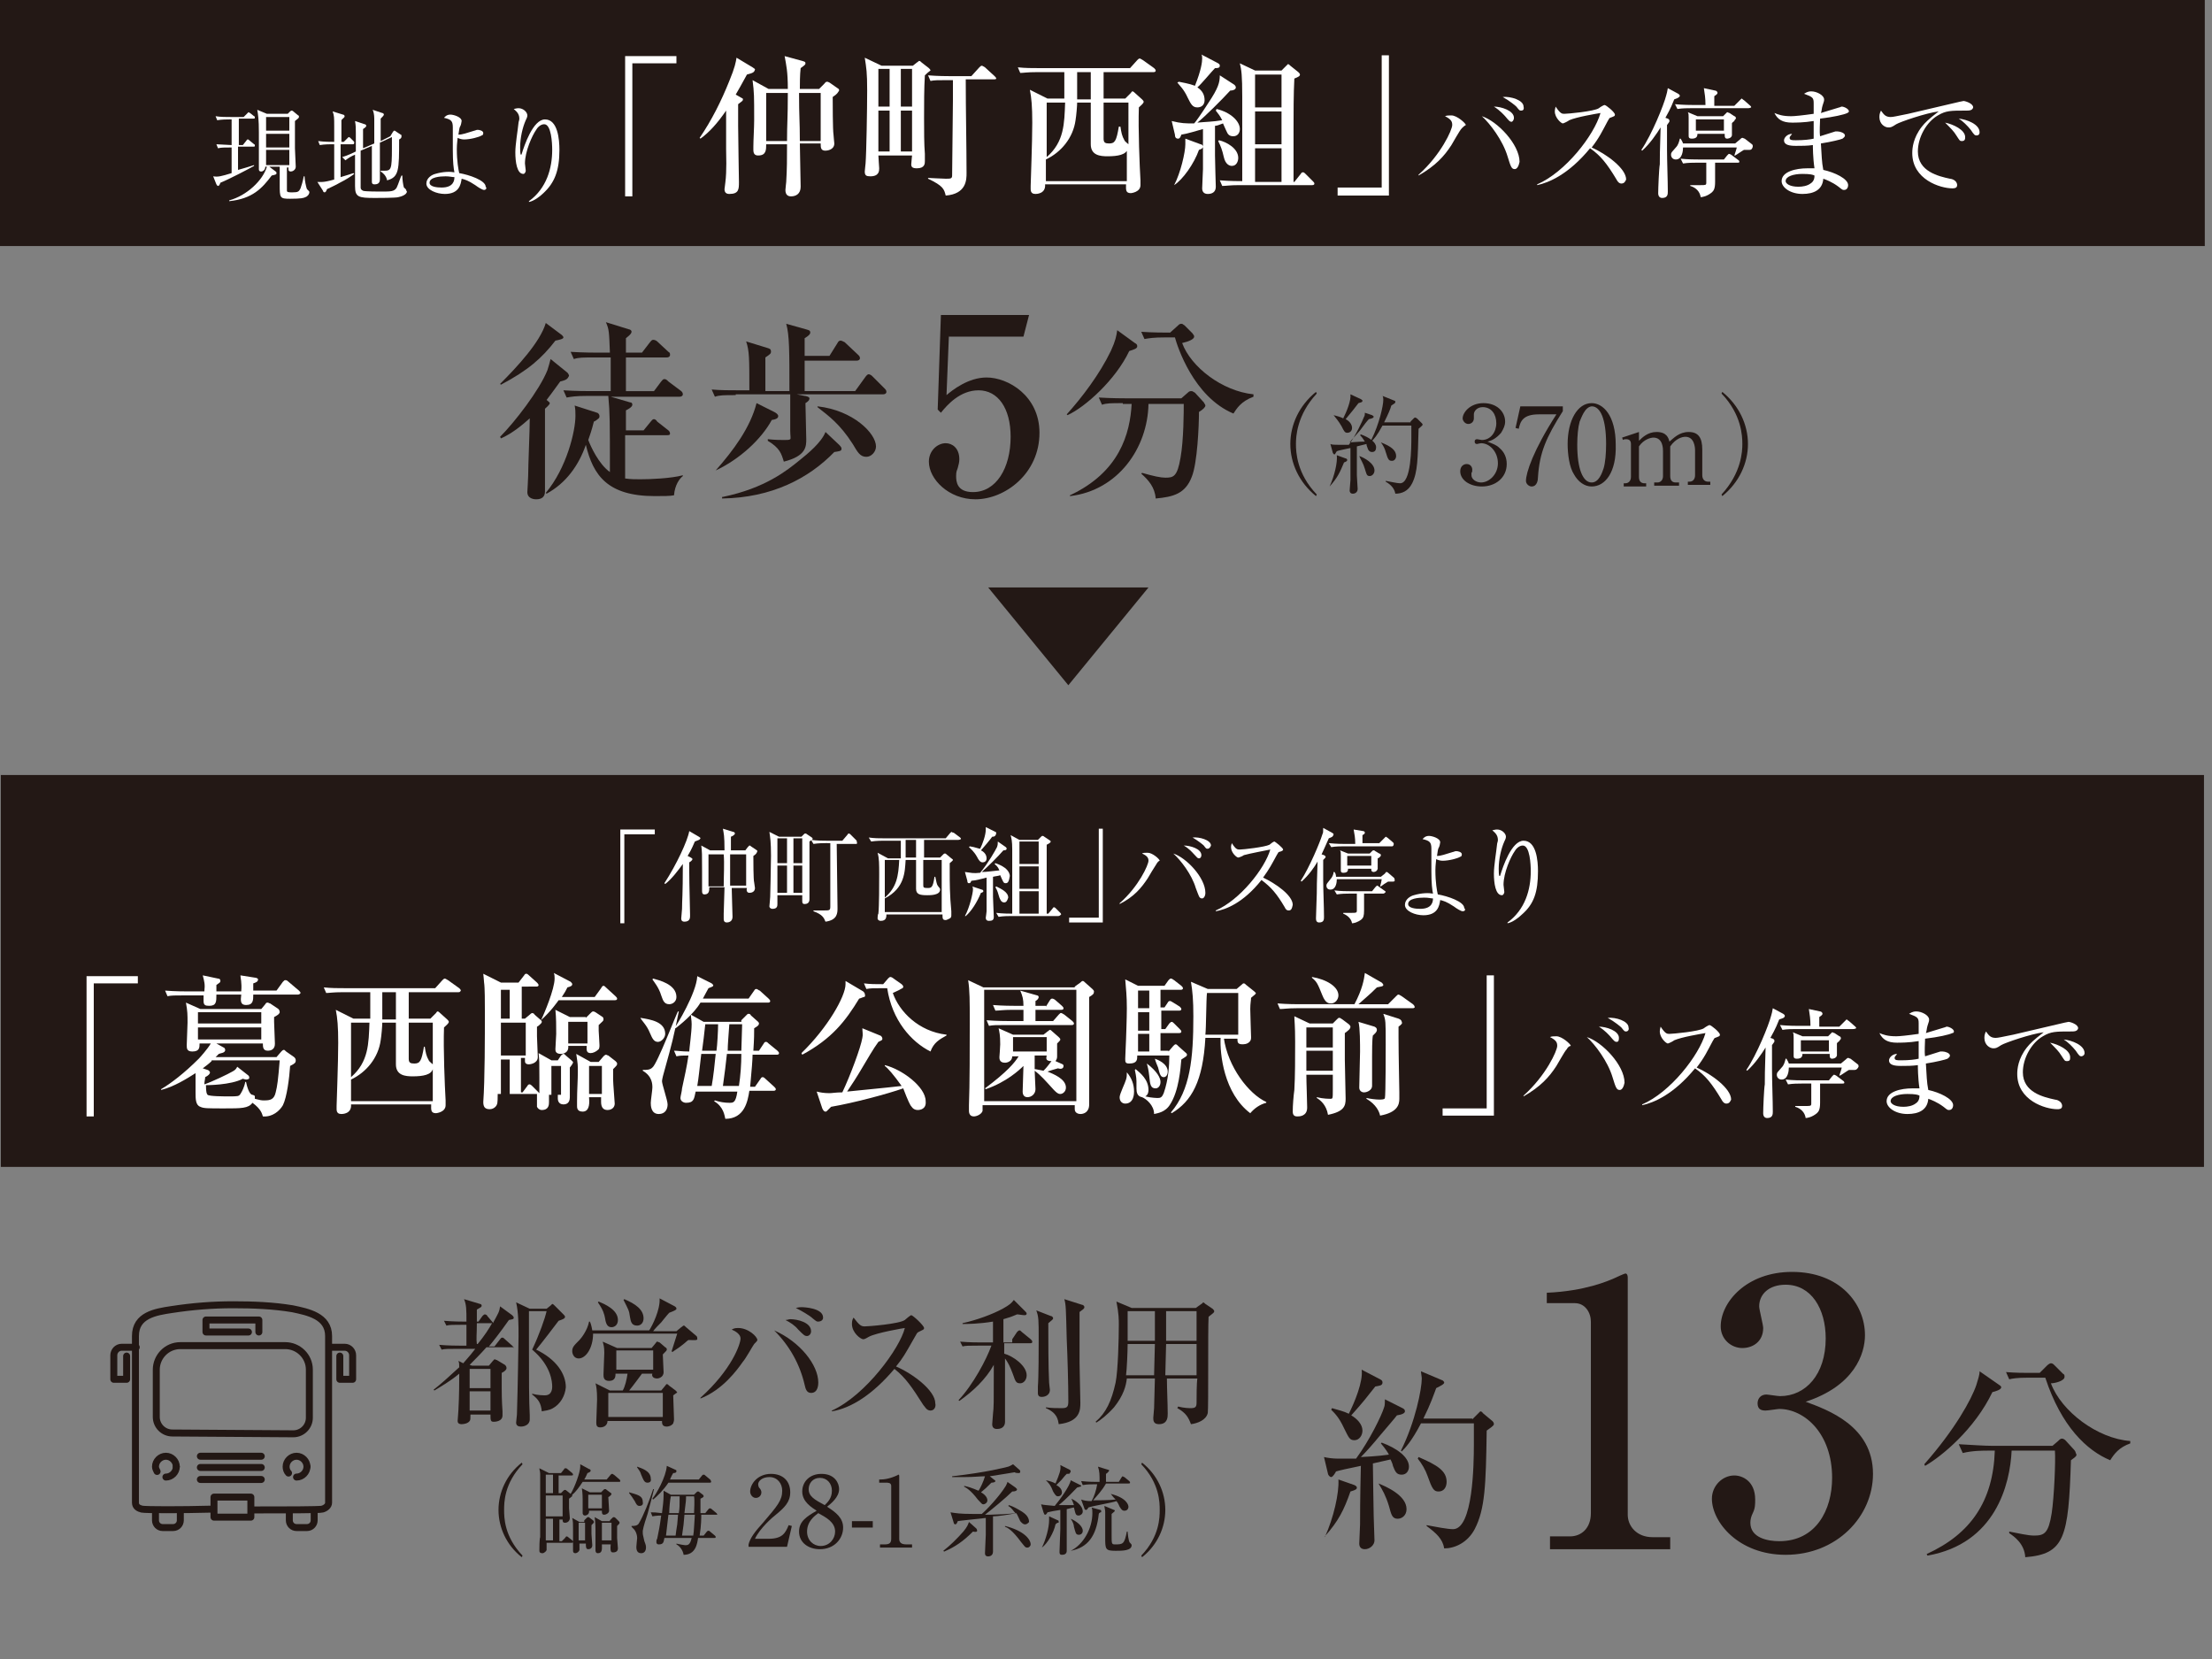 <?xml version="1.0" encoding="utf-8"?>
<!-- Generator: Adobe Illustrator 26.5.3, SVG Export Plug-In . SVG Version: 6.00 Build 0)  -->
<svg version="1.1" xmlns="http://www.w3.org/2000/svg" xmlns:xlink="http://www.w3.org/1999/xlink" x="0px" y="0px"
	 viewBox="0 0 276 207" style="enable-background:new 0 0 276 207;" xml:space="preserve">
<rect x="0" y="0" width="276" height="207" fill="#808080" stroke="none"/>
<style type="text/css">
	.st0{fill:#231815;}
	.st1{fill:none;stroke:#221714;stroke-width:0.869;stroke-linecap:round;stroke-linejoin:round;}
	.st2{fill:none;stroke:#221714;stroke-width:0.869;stroke-linecap:round;}
	.st3{fill:#FFFFFF;}
</style>
<g id="レイヤー_1">
	<g>
		<g>
			<path class="st0" d="M164.2,61.9c-2.1-1.7-3.2-4.1-3.2-6.5c0-2.4,1.1-4.8,3.2-6.5l0.1,0.2c-2.5,2.7-2.6,5.4-2.6,6.3
				c0,1,0.1,3.7,2.6,6.3L164.2,61.9z"/>
			<path class="st0" d="M171.2,51.8c0.1,0.1,0.2,0.1,0.2,0.2c0,0.1-0.1,0.2-0.6,0.3c-0.2,0.2-0.6,0.7-1.1,1.4
				c-0.5,0.6-1,1.1-1.3,1.5c0.1,0,1.2-0.1,1.9-0.1c-0.1-0.1-0.2-0.4-0.6-0.8l0.1-0.1c1.1,0.4,1.9,1,1.9,1.6c0,0.3-0.1,0.6-0.5,0.6
				c-0.3,0-0.5-0.2-0.6-0.6c0,0-0.1-0.2-0.1-0.4l-1.2,0.3c0,0.6,0,3.3,0,3.6c0,0.3,0.1,1.5,0.1,1.7c0,0.4-0.3,0.6-0.6,0.6
				c-0.3,0-0.4-0.2-0.4-0.4c0-0.2,0.1-1.1,0.1-1.3c0-0.4,0-1.8,0-4c-0.9,0.2-1.5,0.3-1.7,0.4c-0.1,0.1-0.2,0.4-0.3,0.4
				c-0.1,0-0.2-0.2-0.2-0.2l-0.3-1.1c0.2,0.1,0.6,0.1,1,0.1c0.4,0,1,0,1.3,0c0.9-1.2,1.7-3,1.9-3.5c0.1-0.1,0.1-0.4,0.1-0.5
				L171.2,51.8z M165.9,60.7c0.6-1.3,1-3,0.9-3.9l1.1,0.4c0.1,0,0.2,0.1,0.2,0.2c0,0.1-0.1,0.2-0.4,0.3
				C167.2,58.9,166.9,59.6,165.9,60.7L165.9,60.7z M166.4,51.8c0.4,0.1,0.8,0.2,1.2,0.4c0.4-0.8,1-2.2,0.9-3l1.3,0.6
				c0.1,0.1,0.2,0.1,0.2,0.2c0,0.2-0.2,0.2-0.5,0.3c-0.6,0.8-0.7,0.9-1.6,2c0.4,0.2,0.8,0.6,0.8,1.1c0,0.3-0.2,0.6-0.6,0.6
				c-0.3,0-0.4-0.2-0.7-0.8C167,52.5,166.7,52.2,166.4,51.8L166.4,51.8z M169.6,56.9c0.6,0.2,1.9,0.9,1.9,1.8c0,0.4-0.3,0.7-0.6,0.7
				c-0.4,0-0.4-0.3-0.6-0.9C170.1,57.8,169.8,57.4,169.6,56.9L169.6,56.9z M176,52.6l0.4-0.4c0.1-0.1,0.1-0.1,0.2-0.1
				c0.1,0,0.1,0.1,0.2,0.1l0.6,0.6c0.1,0.1,0.1,0.1,0.1,0.2c0,0.1-0.3,0.3-0.5,0.5c-0.1,3.7-0.1,5.4-0.8,6.8c-0.5,1-1.3,1.3-2.1,1.3
				c-0.1-0.6-0.5-1.1-1.2-1.5l0-0.1c0.6,0.1,1.4,0.3,1.8,0.3c1.4,0,1.4-4.5,1.4-5.8c0-0.2,0-1.2,0-1.4h-3.6
				c-0.7,1.3-1.1,1.7-1.3,1.9l-0.1-0.1c1-2,1.5-4.3,1.5-5c0-0.1,0-0.4-0.1-0.5l1.5,0.6c0.1,0,0.1,0.1,0.1,0.2c0,0.1-0.2,0.2-0.5,0.4
				c-0.1,0.4-0.4,1.1-0.9,2.1H176z M172.3,55.2c1.3,0.5,1.9,1,1.9,1.7c0,0.3-0.2,0.6-0.5,0.6c-0.4,0-0.5-0.1-0.8-1.1
				C172.8,56,172.6,55.6,172.3,55.2L172.3,55.2z"/>
			<path class="st0" d="M187.1,55.9c0.6,0.5,0.9,1.2,0.9,2c0,1.7-1.4,2.8-3.1,2.8c-1.5,0-2.7-0.8-2.7-1.9c0-0.6,0.4-0.9,0.8-0.9
				c0.5,0,0.7,0.4,0.7,0.7c0,0.2,0,0.3-0.1,0.4c0,0.1,0,0.2,0,0.3c0,0.5,0.6,0.9,1.2,0.9c1,0,2.1-1,2.1-2.4c0-1.4-1-2.5-2.1-2.5
				c-0.1,0-0.5,0.1-0.5,0.1c-0.2,0-0.3-0.1-0.3-0.3c0-0.2,0.1-0.3,0.3-0.3c0.1,0,0.5,0.1,0.6,0.1c1.1,0,1.8-1,1.8-2.1
				c0-1.1-0.6-2-1.7-2c-0.7,0-1.1,0.5-1.1,0.9c0,0.1,0,0.1,0,0.2c0,0.1,0,0.2,0,0.3c0,0.4-0.3,0.7-0.7,0.7c-0.4,0-0.7-0.4-0.7-0.7
				c0-0.7,0.9-1.9,2.6-1.9c1.7,0,2.7,1.1,2.7,2.3c0,0.5-0.2,0.9-0.5,1.4c-0.6,0.7-1.2,1-1.7,1.1C186.3,55.4,186.7,55.5,187.1,55.9z"
				/>
			<path class="st0" d="M195,50.6v0.7c-2.1,3.3-2.9,5.2-3.1,8.2c0,0.4-0.1,1.2-0.8,1.2c-0.3,0-0.7-0.3-0.7-0.7c0-1,0.9-3.8,3.8-8.3
				H192c-2,0-2.3,0.9-2.5,1.8l-0.4-0.1l0.6-2.7H195z"/>
			<path class="st0" d="M198.6,60.7c-0.9,0-1.7-0.6-2.2-1.5c-0.6-0.9-0.8-2.6-0.8-3.8c0-2.9,1.2-5.1,3-5.1c1.4,0,3,1.5,3,5.2
				C201.7,58.9,200.3,60.7,198.6,60.7z M197.1,52.6c-0.2,0.7-0.3,1.8-0.3,2.9c0,3,0.7,4.7,1.8,4.7c0.9,0,1.3-1.2,1.5-1.8
				c0.2-0.7,0.3-1.8,0.3-3c0-3.1-0.7-4.7-1.8-4.7C197.7,50.8,197.3,52.2,197.1,52.6z"/>
			<path class="st0" d="M204.5,53.9v1.1c0.4-0.4,1.1-1.1,2.2-1.1c1.3,0,1.5,0.8,1.6,1.2c0.5-0.4,1.2-1.2,2.4-1.2
				c1.2,0,1.7,0.7,1.7,2.2v3.2c0,0.5,0.3,0.8,0.7,0.8h0.3v0.4h-2.8v-0.4h0.2c0.5,0,0.7-0.4,0.7-0.8v-3.1c0-0.4-0.1-1.7-1.2-1.7
				c-0.4,0-1.2,0.2-1.9,1.2c0,0.1,0,0.2,0,0.5v3.2c0,0.6,0.3,0.8,0.7,0.8h0.4v0.4h-3.1v-0.4h0.4c0.4,0,0.7-0.3,0.7-0.8v-3.1
				c0-0.3,0-1.7-1.2-1.7c-0.3,0-1.2,0.2-1.8,1.1v3.8c0,0.6,0.3,0.8,0.7,0.8h0.2v0.4h-2.8v-0.4h0.2c0.4,0,0.7-0.3,0.7-0.8v-4.1
				c0-0.4-0.2-0.6-0.6-0.6c-0.1,0-0.3,0-0.4,0.1l-0.1-0.3L204.5,53.9z"/>
			<path class="st0" d="M214.9,61.9l-0.1-0.2c2.5-2.7,2.6-5.4,2.6-6.3c0-1-0.1-3.7-2.6-6.3l0.1-0.2c2.1,1.7,3.2,4.1,3.2,6.5
				C218.1,57.8,217,60.2,214.9,61.9z"/>
		</g>
		<g>
			<path class="st0" d="M175,175.7c0.2,0.1,0.3,0.2,0.3,0.4c0,0.2-0.3,0.4-1,0.5c-0.3,0.4-1,1.2-2.1,2.5c-0.9,1.1-1.7,2-2.4,2.7
				c0.1,0,2.2-0.1,3.5-0.3c-0.1-0.2-0.4-0.7-1-1.4l0.1-0.1c1.9,0.7,3.4,1.8,3.4,3c0,0.5-0.3,1-0.9,1c-0.6,0-0.8-0.3-1.1-1.1
				c0-0.1-0.1-0.4-0.3-0.8l-2.2,0.5c0,1.1,0.1,6.1,0.1,6.5c0,0.5,0.1,2.7,0.1,3.1c0,0.6-0.6,1.1-1.2,1.1c-0.5,0-0.7-0.3-0.7-0.7
				c0-0.4,0.1-2,0.1-2.4c0-0.8,0-3.2,0.1-7.3c-1.5,0.3-2.8,0.6-3.1,0.7c-0.1,0.2-0.4,0.7-0.6,0.7c-0.2,0-0.4-0.3-0.4-0.4l-0.5-2.1
				c0.4,0.1,1.1,0.2,1.7,0.2c0.8,0,1.9,0,2.3,0c1.7-2.3,3.2-5.4,3.5-6.4c0.1-0.2,0.1-0.7,0.1-1L175,175.7z M165.3,191.8
				c1.1-2.4,1.8-5.5,1.7-7.2l2,0.7c0.2,0.1,0.3,0.2,0.3,0.3c0,0.2-0.1,0.3-0.8,0.5c-0.8,2.3-1.5,3.7-3.2,5.6L165.3,191.8z
				 M166.2,175.7c0.7,0.2,1.5,0.4,2.1,0.7c0.7-1.4,1.8-4,1.6-5.5l2.3,1.2c0.2,0.1,0.3,0.2,0.3,0.4c0,0.4-0.4,0.4-0.9,0.5
				c-1.2,1.5-1.3,1.7-3,3.6c0.7,0.4,1.4,1.1,1.4,1.9c0,0.6-0.4,1.2-1,1.2c-0.6,0-0.7-0.3-1.3-1.5c-0.6-1.3-1.1-1.8-1.6-2.3
				L166.2,175.7z M172,185.1c1,0.4,3.5,1.5,3.5,3.2c0,0.8-0.6,1.2-1.1,1.2c-0.7,0-0.8-0.5-1.1-1.6
				C172.9,186.6,172.5,185.9,172,185.1L172,185.1z M183.7,177.1l0.7-0.7c0.1-0.1,0.3-0.3,0.3-0.3c0.1,0,0.3,0.1,0.3,0.2l1.2,1
				c0.1,0.1,0.2,0.2,0.2,0.4c0,0.2-0.5,0.5-0.9,0.8c-0.1,6.8-0.2,9.8-1.5,12.3c-0.9,1.7-2.5,2.4-3.8,2.4c-0.2-1.2-1-1.9-2.2-2.8
				l0-0.1c1.1,0.2,2.6,0.5,3.3,0.5c2.5,0,2.6-8.1,2.6-10.6c0-0.4,0-2.2,0-2.6h-6.6c-1.2,2.3-2,3.1-2.4,3.5l-0.1-0.1
				c1.8-3.6,2.6-7.7,2.6-9c0-0.2-0.1-0.7-0.1-0.9l2.6,1.1c0.1,0,0.3,0.2,0.3,0.3c0,0.2-0.4,0.4-1,0.7c-0.3,0.8-0.7,2-1.6,3.8H183.7z
				 M177,181.8c2.3,1,3.5,1.7,3.5,3.1c0,0.6-0.3,1.2-1,1.2c-0.6,0-0.8-0.3-1.4-2c-0.2-0.6-0.7-1.5-1.2-2.1L177,181.8z"/>
		</g>
		<g>
			<path class="st0" d="M248.6,173.7c-2.2,4.6-6.3,8-8.4,9.2l-0.1-0.2c3.8-4.3,5.9-8.1,6.5-9.9c0.2-0.7,0.4-1.2,0.4-1.7l2.3,1.6
				c0.1,0.1,0.4,0.2,0.4,0.4C249.7,173.4,249,173.6,248.6,173.7z M258.4,182.2c-0.3,9.7-0.8,11.7-5.7,12.1c-0.1-1.7-1.4-2.6-2-3
				l0-0.2c1.1,0.2,2.3,0.5,3.1,0.5c1.3,0,1.8-0.3,2.2-2.8c0.3-2,0.5-6.5,0.4-7.8H251c-0.2,4.2-2,11.6-10.5,13.1l-0.1-0.2
				c5.5-2.5,8.3-6.6,8.5-12.9h-0.8c-0.7,0-2,0-3.2,0.3l-0.5-1.1c1.7,0.1,3.3,0.2,4.1,0.2h7.6l0.7-0.6c0.2-0.2,0.3-0.3,0.5-0.3
				c0.1,0,0.3,0.1,0.4,0.2l1.1,1.2c0.1,0.1,0.2,0.3,0.2,0.4C259.2,181.6,259.1,181.7,258.4,182.2z M263.3,182.2
				c-2.9-1.2-6.1-4.2-8.1-10.3H253c-1.3,0-1.9,0.1-2.3,0.2l-0.4-0.9c1.2,0.1,2.4,0.1,2.9,0.1h1.3l0.9-0.9c0.2-0.2,0.4-0.3,0.5-0.3
				c0.2,0,0.3,0.1,0.5,0.3l1,1c0.2,0.1,0.2,0.2,0.2,0.4c0,0.5-1.2,0.8-1.7,0.8c1.3,3.5,5.8,6.9,9.9,7.2l0,0.3
				C264.4,180.6,263.8,181.4,263.3,182.2z"/>
		</g>
		<g>
			<path class="st0" d="M193.2,191.7h2.7c1.4,0,2.6-1,2.6-2.9v-23.9c0-1.1-0.7-2.3-2-2.3H193v-1.3c4.8-0.2,7.7-1.5,8.4-1.8
				c0.2-0.1,1.3-0.6,1.4-0.6c0.2,0,0.3,0.2,0.3,0.5v29.6c0,1.4,1.1,2.8,3.1,2.8h2.2v1.5h-15V191.7z"/>
			<path class="st0" d="M233.7,183.9c0,5.3-4.5,10.1-10.9,10.1c-5.9,0-9.2-4.1-9.2-7c0-1.6,1.3-2.9,2.8-2.9c1,0,2.6,0.7,2.6,3
				c0,0.6,0,1.1-0.3,1.7c-0.2,0.4-0.3,0.8-0.3,1.2c0,1.9,2.2,2.3,3.6,2.3c4.6,0,6.6-3.9,6.6-7.9c0-5.6-3.5-8.6-6.6-8.6
				c-0.2,0-1.4,0.2-1.7,0.2c-0.6,0-1-0.2-1-0.9c0-0.6,0.4-1.1,1.1-1.1c0.2,0,1.4,0.2,1.7,0.2c3.2,0,5.7-2.7,5.7-7.2
				c0-3.7-1.8-6.7-5-6.7c-2.1,0-3.3,1.2-3.3,2.7c0,0.4,0.5,2.3,0.5,2.7c0,1.7-1.3,2.5-2.6,2.5c-1.4,0-2.7-1.1-2.7-2.7
				c0-3,3.2-6.8,8.9-6.8c6,0,9.1,4,9.1,7.9c0,2.3-1.3,6.3-7.4,8.3C228,175.9,233.7,177.9,233.7,183.9z"/>
		</g>
		<g>
			<path class="st0" d="M69.9,47.6c-1,1.4-1.4,1.9-1.7,2.3c0.2,0.2,0.4,0.3,0.4,0.4c0,0.2-0.5,0.6-0.6,0.7c0,1.7,0,8.9,0,10.3
				c0,0.7-0.4,1-1.1,1c-0.1,0-1.1,0-1.1-0.9c0-0.1,0.1-1.7,0.1-2c0-1.3,0.2-5.7,0.2-7.2c-0.9,0.8-2.2,1.9-3.6,2.5l-0.1-0.2
				c1.8-1.8,4.9-5.8,5.9-8.3c0.1-0.3,0.3-1,0.4-1.4l2.1,1.7c0.1,0.1,0.2,0.3,0.2,0.4C70.8,47.3,70.7,47.4,69.9,47.6z M69.3,42.5
				c-1.7,2.2-3.4,3.7-6.8,5.5l-0.1-0.1c2.1-2.1,5-5.2,5.7-7.6l2,1.5c0.1,0.1,0.2,0.2,0.2,0.3C70.3,42.3,69.8,42.4,69.3,42.5z
				 M84.1,61.8c-0.5,0.1-1.3,0.1-2.4,0.1c-5.9,0-7.7-2.6-8.6-6.4c-0.9,2.6-2.5,4.8-4.9,6.1l-0.1-0.1c2.6-3.1,3.7-7.7,3.7-9.6
				c0-0.4,0-0.9-0.1-1.3l2.8,0.9c0.1,0,0.3,0.2,0.3,0.4c0,0.1,0,0.2-0.1,0.3c-0.1,0.1-0.5,0.4-0.6,0.4c-0.3,1.2-0.5,1.7-0.7,2.3
				c0.3,0.8,1.3,3,2.7,4c0-6.5,0-7.2-0.2-9.5h-2.6c-1.5,0-2,0.1-2.6,0.2l-0.4-0.9c1.5,0.1,3.2,0.1,3.5,0.1h2.4c0-2.1,0-2.4,0-4.2h-2
				c-1.5,0-2,0-2.6,0.2l-0.4-0.9c1.5,0.1,3.2,0.1,3.4,0.1h1.5c-0.1-2.6-0.1-2.9-0.5-3.8l2.9,0.9c0.1,0,0.3,0.1,0.3,0.3
				c0,0.3-0.6,0.7-0.7,0.8v1.8h2l1-1.3c0.1-0.1,0.2-0.3,0.4-0.3s0.4,0.1,0.5,0.2l1.4,1.3c0.2,0.1,0.2,0.2,0.2,0.4
				c0,0.2-0.2,0.3-0.4,0.3h-5.1v4.2h3.5l0.9-1.2c0.1-0.1,0.2-0.3,0.4-0.3s0.3,0.1,0.5,0.3l1.6,1.2c0.1,0.1,0.2,0.2,0.2,0.4
				c0,0.2-0.2,0.3-0.4,0.3h-8.6l2.4,0.7c0.2,0,0.3,0.1,0.3,0.3c0,0.3-0.6,0.6-0.8,0.7v2.5h2.2l0.9-1.1c0.1-0.1,0.2-0.3,0.4-0.3
				c0.1,0,0.3,0.1,0.4,0.3l1.4,1.1c0.1,0.1,0.2,0.2,0.2,0.4c0,0.2-0.2,0.2-0.4,0.2h-5.2v5.4c0.7,0.1,1.3,0.1,1.9,0.1
				c1.2,0,3.8-0.1,5.3-0.5l0,0.1C84.8,59.7,84.2,60.5,84.1,61.8z"/>
			<path class="st0" d="M91.8,49.3c-1.5,0-2,0-2.6,0.2l-0.4-0.9c1.1,0.1,2.3,0.1,3.4,0.1h1.3c0-4,0-4.9-0.4-6.1l2.6,0.8
				c0.3,0.1,0.5,0.1,0.5,0.5c0,0.2-0.1,0.3-0.7,0.7v4.2h3c0-5,0-7-0.4-8.4l2.5,0.7c0.3,0.1,0.5,0.1,0.5,0.4c0,0.2-0.2,0.4-0.7,0.7
				v2.2h3.1l1-1.6c0.1-0.2,0.2-0.3,0.4-0.3c0.1,0,0.3,0.1,0.5,0.2l1.7,1.6c0.1,0.1,0.2,0.2,0.2,0.4c0,0.2-0.2,0.3-0.4,0.3h-6.5v3.8
				h6.3L108,47c0.1-0.1,0.2-0.3,0.4-0.3c0.1,0,0.3,0.1,0.4,0.2l1.6,1.6c0.1,0.1,0.2,0.2,0.2,0.4c0,0.2-0.2,0.3-0.4,0.3H99.4l1,0.2
				c0.1,0,0.6,0.1,0.6,0.3c0,0.1,0,0.3-0.5,0.6c0,0.7,0.1,3.8,0.1,4.5c0,0.9,0,2.1-2.8,2.8c-0.3-1-0.5-1.7-2-2.6l0-0.2
				c1,0.1,1.5,0.1,2.1,0.1c0.3,0,0.6,0,0.7-0.1c0.1-0.1,0-0.4,0-1.1v-4.5H91.8z M89.3,58.7c2.2-2.5,4.3-5.3,5.1-8.4l2.2,1.1
				c0.2,0.1,0.5,0.3,0.5,0.5c0,0.2-0.1,0.4-0.8,0.5C95,54.8,92.3,57.3,89.3,58.7L89.3,58.7z M90.2,62c5.3-1.1,8-3.3,9.6-4.6
				c1-0.8,2.7-2.2,3.2-3.5l1.7,1.6c0.3,0.3,0.3,0.4,0.3,0.5c0,0.3-0.3,0.3-0.9,0.4c-3.2,3.3-7.8,5.7-14,5.8V62z M102,50.7
				c4.5,0.5,7.3,3.4,7.3,5c0,0.7-0.6,1.3-1.2,1.3c-0.8,0-1.1-0.6-1.7-1.6c-1.6-2.5-3-3.5-4.4-4.6L102,50.7z"/>
			<path class="st0" d="M118.4,41.8l-0.3,7.5c0.7-0.6,2.7-2.2,5-2.2c2.7,0,6.6,2.3,6.6,6.9c0,5.1-4.3,8.3-8,8.3
				c-3.3,0-5.8-2.5-5.8-4.7c0-1.4,1.1-2.3,2.1-2.3c0.8,0,1.7,0.6,1.7,2c0,0.4-0.1,0.7-0.2,1.1c-0.1,0.3-0.2,0.4-0.2,1
				c0,0.7,0.1,2,2.1,2c2.9,0,4.7-3,4.7-6.9c0-3.6-1.6-5.8-4-5.8c-2.3,0-3.9,1.8-4.7,2.8l-0.4-0.4l0.4-11.8h11l-0.7,2.7H118.4z"/>
			<path class="st0" d="M141.6,42.8c0.2,0.1,0.3,0.2,0.3,0.4c0,0.3-0.4,0.4-1,0.6c-1.7,3.6-5.5,7-7.7,8l-0.1-0.1
				c1.9-2.1,4.1-5,5.5-7.9c0.6-1.3,0.7-1.9,0.8-2.6L141.6,42.8z M140.1,50.3c-1.5,0-2,0-2.6,0.2l-0.4-0.9c1.5,0.1,3.2,0.1,3.4,0.1
				h6.9l0.8-0.7c0.2-0.2,0.3-0.2,0.5-0.2c0.1,0,0.2,0.1,0.4,0.2l1.1,1.2c0.1,0.2,0.2,0.3,0.2,0.4c0,0.2-0.3,0.5-0.8,0.8
				c0,1.7-0.2,6.4-0.9,8.1c-0.8,2.1-2.3,2.5-4.5,2.7c-0.1-1.4-0.9-2.3-1.8-3.1l0.1-0.1c1.4,0.4,2.3,0.6,2.9,0.6c1,0,1.5-0.1,1.9-2.5
				c0.4-2.2,0.4-5.9,0.4-6.7h-4.4c-0.1,5.5-3.8,10.8-9.8,11.5l0-0.1c6.2-2.9,7.5-7.7,7.7-11.4H140.1z M145.4,42.1
				c-1.5,0-2,0.1-2.6,0.2l-0.4-0.9c1.4,0.1,3,0.1,3.6,0.1l1-0.9c0.1-0.1,0.2-0.2,0.4-0.2c0.2,0,0.2,0.1,0.4,0.2l1,1
				c0.1,0.2,0.2,0.2,0.2,0.4c0,0.3-0.6,0.6-1.5,0.8c1.1,3,5,6,8.9,6.4l0,0.3c-1.6,0.6-2.1,1.5-2.5,2.1c-5-2.1-7-8.4-7.3-9.5H145.4z"
				/>
		</g>
		<g>
			<g>
				<path class="st0" d="M63.9,168.1h-3.2c-0.7,0.8-1.6,1.7-2.1,2.2l0.3,0.1h2.1l0.5-0.6c0.1-0.1,0.2-0.2,0.2-0.2
					c0.1,0,0.2,0.1,0.3,0.1l1,0.6c0.1,0.1,0.2,0.2,0.2,0.4c0,0.2-0.2,0.4-0.6,0.6c0,0.4,0,0.9,0,1.9c0,0.3,0,1.6,0.1,2.9
					c0,0.1,0,0.4,0,0.5c0,0.8-1,0.8-1.1,0.8c-0.4,0-0.4-0.2-0.4-0.9h-2.5c0,0.5,0,0.7-0.1,0.8c-0.2,0.3-0.7,0.4-1,0.4
					c-0.4,0-0.5-0.2-0.5-0.4c0-0.1,0.1-1.2,0.1-1.4c0.1-1.8,0.1-3.7,0.1-4.5c-1.2,1-2.3,1.6-3.1,2.1l-0.1-0.1
					c0.9-0.7,1.9-1.6,3.2-2.8c0-0.4,0-0.5-0.1-0.8l0.6,0.3c0.8-0.9,1.2-1.4,1.5-1.8H57c-1.1,0-1.5,0-1.9,0.1l-0.3-0.6
					c1.1,0.1,2.3,0.1,2.5,0.1h0.9v-2.6h-0.6c-1.1,0-1.5,0-1.9,0.1l-0.3-0.6c1.1,0.1,2.3,0.1,2.5,0.1h0.3c0-1.5,0-2.1-0.3-2.8l2,0.6
					c0.1,0,0.2,0.1,0.2,0.2c0,0.2-0.1,0.2-0.6,0.5c0,0.1,0,1,0,1.5h0.2l0.5-0.7c0.1-0.1,0.2-0.2,0.3-0.2c0.1,0,0.3,0.1,0.3,0.2
					l0.6,0.7c0.1,0.1,0.1,0.1,0.1,0.2c0.7-1.3,0.8-1.4,0.9-2.1l1.5,1.1c0.1,0.1,0.2,0.2,0.2,0.3c0,0.2-0.1,0.2-0.6,0.3
					c-1.2,1.7-2,2.7-2.5,3.3h0.7l0.7-0.9c0.1-0.1,0.1-0.2,0.3-0.2c0.1,0,0.2,0.1,0.3,0.2l0.9,0.8c0.1,0.1,0.2,0.2,0.2,0.3
					C64.2,168.1,64.1,168.1,63.9,168.1z M61.2,170.8h-2.6v2.4h2.6V170.8z M61.2,173.6h-2.6v2.4h2.6V173.6z M61.3,165.1h-1.8
					c0,1.4-0.1,1.9,0,2.6h0.1c0.9-1.1,1.4-1.9,1.8-2.6H61.3z M69,175.7c-0.5,0.3-1,0.3-1.4,0.4c-0.1-1-0.4-1.5-1.2-2.1l0-0.1
					c0.7,0.2,1.4,0.2,1.6,0.2c0.9,0,0.9-0.9,0.9-1.1c0-0.5-0.1-2.6-2.5-4.6c0.9-1.9,1.6-3.9,1.8-4.8H66c0,1.2,0,2.7,0,3.9
					c0,4.9,0,7.2,0.1,9.1c0,0.2,0,0.4,0,0.5c0,0.7-0.7,0.9-1.1,0.9c-0.3,0-0.6-0.1-0.6-0.5c0-0.2,0.1-0.8,0.1-1
					c0.1-3.1,0.2-9.3,0.2-9.8c0-1.3,0-2.9-0.3-4.2l1.7,0.8h2.1l0.5-0.4c0.1-0.1,0.2-0.2,0.2-0.2c0.1,0,0.2,0.1,0.3,0.2l1.1,1.1
					c0.1,0.1,0.2,0.2,0.2,0.3c0,0.2-0.2,0.3-0.8,0.5c-0.3,0.4-2.2,2.9-2.8,3.6c2.5,1.2,3.7,3,3.7,4.7
					C70.5,174.2,69.9,175.2,69,175.7z"/>
				<path class="st0" d="M85.9,167.2c-0.2,0.1-0.2,0.2-1,0.8c-0.1,0.1-0.9,0.6-1,0.7l-0.1-0.1c0.1-0.3,0.6-1.9,0.7-2.2H74
					c0,1.8-0.9,3.1-1.8,3.1c-0.6,0-0.8-0.6-0.8-0.9c0-0.5,0.2-0.7,0.9-1.4c0.2-0.2,1-1.2,1.2-2.3h0.1c0.1,0.2,0.2,0.5,0.3,1.1H81
					c0.4-0.6,1.4-2.6,1.3-4l1.9,1c0.1,0.1,0.2,0.1,0.2,0.3c0,0.1-0.1,0.2-0.9,0.5c-0.2,0.2-1,1.2-1,1.2c-0.2,0.2-0.9,0.9-1,1.1h2.9
					l0.6-0.5c0.2-0.1,0.2-0.2,0.3-0.2s0.1,0,0.3,0.2l1.3,1.1c0.1,0.1,0.1,0.2,0.1,0.3C87.1,167.3,86.6,167.2,85.9,167.2z M84,174.1
					c0,0.1,0.1,2.9,0.1,3c0,0.3-0.1,0.4-0.1,0.5c-0.2,0.3-0.6,0.4-0.8,0.4c-0.6,0-0.6-0.4-0.6-0.7h-6.8c0,0.5-0.4,0.8-0.9,0.8
					c-0.4,0-0.5-0.2-0.5-0.6c0-0.4,0.1-2.5,0.1-2.9c0-1.1-0.1-1.7-0.2-2l1.8,0.9h1.6c0.3-0.5,0.5-1.4,0.6-2.1h-1.5
					c0,0.3,0,0.9-0.8,0.9c-0.7,0-0.7-0.5-0.7-0.8c0-0.4,0.1-2.4,0.1-2.7c0-0.8-0.1-1-0.2-1.4l1.8,0.8h4.3l0.5-0.6
					c0.1-0.1,0.1-0.2,0.2-0.2c0.1,0,0.2,0.1,0.3,0.1l0.7,0.6c0.2,0.1,0.2,0.2,0.2,0.3c0,0.1-0.1,0.2-0.5,0.6c0,0.4,0.1,1.9,0.1,2.2
					c0,0.7-0.7,0.8-0.8,0.8c-0.6,0-0.7-0.4-0.6-0.6h-1.3c-0.3,0.4-1.1,1.5-1.6,2.1h4l0.5-0.6c0.1-0.1,0.1-0.2,0.2-0.2
					c0.1,0,0.2,0.1,0.3,0.2l0.8,0.6c0.1,0.1,0.2,0.2,0.2,0.3C84.5,173.7,84.3,173.9,84,174.1z M76.3,165.6c-0.5,0-0.7-0.4-0.8-1.1
					c-0.1-0.5-0.2-1-0.9-2l0.1-0.1c0.7,0.3,2.4,1,2.4,2.3C77.1,165.3,76.7,165.6,76.3,165.6z M82.7,173.8h-6.8v3h6.8V173.8z
					 M81.5,168.5h-4.6v2.4h4.6V168.5z M79.5,165.4c-0.7,0-0.8-0.5-0.9-1.1c-0.1-0.8-0.2-0.9-0.8-2.1l0.1-0.1
					c1.4,0.6,2.4,1.3,2.4,2.4C80.3,165,80,165.4,79.5,165.4z"/>
				<path class="st0" d="M87.4,174.4c3.9-3.5,5-6.7,5-7.4c0-0.5-0.6-0.9-1.1-1.1c0.2-0.1,0.3-0.2,0.8-0.2c1.3,0,2.4,1.1,2.4,1.5
					c0,0.1-0.2,0.3-0.4,0.5c-0.1,0.1-1.1,1.9-1.4,2.2c-0.7,1-2.5,3.5-5.3,4.6L87.4,174.4z M102.1,172.5c0,0.2,0,1.3-0.9,1.3
					c-0.6,0-0.7-0.6-0.8-1c-0.6-2.6-1.9-4.9-3.8-6.8C99.8,167.4,102.1,170.3,102.1,172.5z M98.6,164.6c0.9,0,2.6,0.4,2.6,1.5
					c0,0.4-0.3,0.6-0.5,0.6c-0.3,0-0.4-0.1-1.1-0.8c-0.4-0.5-1-0.9-1.6-1.2C98.3,164.7,98.4,164.6,98.6,164.6z M100,163.1
					c0.3,0,2.7,0.1,2.7,1.3c0,0.4-0.4,0.5-0.6,0.5c-0.2,0-0.2,0-0.7-0.4c-0.3-0.3-1.3-0.9-2.1-1.3C99.4,163.2,99.6,163.1,100,163.1z
					"/>
				<path class="st0" d="M116.1,176c-0.5,0-0.7-0.5-0.9-0.7c-1.4-2.2-2.2-3.4-3.6-4.5c-2.7,3.2-5.4,4.9-7.8,5.3V176
					c4.2-1.9,8.5-7.8,9.1-10.3c-0.1,0-3.6,0.6-4.5,1.1c-0.5,0.3-0.6,0.3-0.7,0.3c-0.3,0-1.4-0.8-1.4-1.9c0-0.5,0.1-0.6,0.2-0.8
					c0.7,0.9,0.9,1.1,1.4,1.1c0.4,0,4.3-0.3,5-0.8c0.1-0.1,0.7-0.6,0.8-0.6c0.2,0,1.6,1.3,1.6,1.6c0,0.2-0.1,0.2-0.7,0.5
					c-0.2,0.1-0.2,0.2-0.5,0.7c-1.2,2.1-1.4,2.5-2.3,3.6c2.1,0.9,4.9,3,4.9,4.6C116.8,175.5,116.6,176,116.1,176z"/>
				<path class="st0" d="M126.3,167.1l0.6-0.9c0.1-0.1,0.2-0.2,0.3-0.2c0.1,0,0.1,0,0.3,0.2l1.1,0.9c0.1,0.1,0.2,0.2,0.2,0.3
					c0,0.2-0.1,0.2-0.3,0.2h-3.2c0,0.4,0,0.6,0,1.3c1.1,0.3,2.8,1.5,2.8,2.7c0,0.6-0.4,1-0.8,1c-0.5,0-0.6-0.2-0.9-1.1
					c-0.4-1.1-0.7-1.6-1-2c0,0.5,0,3.5,0,3.9c0,2.2,0,2.5,0,3.1c0,0.1,0,0.8,0,0.9c0,0.4-0.2,0.9-1,0.9c-0.4,0-0.6-0.2-0.6-0.6
					c0-0.2,0.1-1.1,0.1-1.3c0.1-0.9,0.1-1,0.1-6.1c-1,1.8-2.6,3.3-4.3,4.5l-0.1-0.1c1.8-1.9,3.5-5.1,4.1-6.8H122
					c-1.1,0-1.5,0-1.9,0.1l-0.3-0.6c1.1,0.1,2.3,0.1,2.5,0.1h1.6v-2.6c-1.8,0.3-3.3,0.3-3.8,0.3v-0.1c1.8-0.4,3.7-1.1,5-1.8
					c0.9-0.5,1.1-0.7,1.4-1.1l1.4,1.4c0.1,0.1,0.2,0.2,0.2,0.3c0,0.2-0.2,0.2-0.3,0.2c-0.2,0-0.7-0.1-0.9-0.1
					c-0.7,0.3-1,0.4-1.7,0.6c0,0.5,0,2.5,0,2.9H126.3z M131.1,164.2c0.1,0,0.3,0.1,0.3,0.3c0,0.1-0.1,0.2-0.6,0.6
					c0,1.9,0,5.5,0.1,7.4c0,0.1,0.1,0.9,0.1,0.9c0,0.8-0.8,0.9-1,0.9c-0.3,0-0.5-0.1-0.5-0.5c0-0.1,0-0.6,0-0.8
					c0.1-1.2,0.1-4.8,0.1-5.9c0-2.4,0-2.8-0.3-3.6L131.1,164.2z M135,162.8c0.1,0,0.3,0.1,0.3,0.3c0,0.2-0.2,0.3-0.6,0.6
					c0,2.1,0,4.5,0,6.4c0,0.8,0.1,4.2,0.1,4.9c0,0.9,0,2.4-2.7,2.7c-0.1-0.6-0.2-1.4-1.6-2v-0.1c0.7,0.1,1.4,0.1,2,0.1
					c0.7,0,0.8-0.2,0.8-0.9c0-2.1-0.1-5.5-0.2-7.7c-0.1-3.9-0.1-4.3-0.3-5L135,162.8z"/>
				<path class="st0" d="M149.2,163.2l0.7-0.5c0.2-0.1,0.2-0.2,0.2-0.2c0.1,0,0.2,0.1,0.3,0.2l0.9,0.6c0.1,0.1,0.2,0.2,0.2,0.3
					c0,0.2-0.1,0.2-0.7,0.7c-0.1,1.6,0,11.3-0.1,12c-0.2,0.9-1.3,1.3-2.1,1.4c-0.3-0.8-0.6-1.4-1.7-2l0.1-0.2
					c0.8,0.2,1.4,0.2,1.6,0.2c0.6,0,0.7-0.2,0.7-0.7c0-0.6,0-2.4,0.1-3h-3.8c0,1.2,0.1,3.2,0.1,4.4c0,0.4,0,1.3-1.1,1.3
					c-0.7,0-0.7-0.5-0.7-0.8c0-0.2,0.1-1,0.1-1.2c0-0.6,0.1-3.1,0.1-3.7h-3.5c-0.1,0.9-0.4,2.1-1.6,3.6c-0.9,1-1.7,1.6-2.2,1.9
					l-0.1-0.1c1.3-1.1,2-2.6,2.5-4.9c0.3-1.5,0.4-5.5,0.4-7.2c0-0.6,0-1.4-0.3-2.9l1.9,0.8H149.2z M140.7,167.7
					c0,0.9-0.1,3.2-0.2,3.9h3.5l0.1-3.9H140.7z M140.7,163.6v3.7h3.4v-3.7H140.7z M149.3,171.6l0-3.9h-3.8l-0.1,3.9H149.3z
					 M149.3,167.3l0-3.7h-3.8c0,0.5,0,3.1,0,3.7H149.3z"/>
			</g>
		</g>
		<g>
			<g>
				<path class="st0" d="M65.1,194.3c-1.9-1.5-2.9-3.7-2.9-5.9c0-2.2,1-4.4,2.9-5.9l0.1,0.2c-2.3,2.4-2.3,4.8-2.3,5.7s0,3.3,2.3,5.7
					L65.1,194.3z"/>
				<path class="st0" d="M69.7,184v2.3H70l0.3-0.3c0,0,0.1-0.1,0.2-0.1c0,0,0.1,0,0.2,0.1l0.5,0.4c0.5-0.8,1.2-2.7,1.2-3.4
					c0-0.1,0-0.2,0-0.3l1.1,0.6c0.1,0,0.2,0.1,0.2,0.2c0,0.1-0.1,0.2-0.4,0.3c-0.1,0.2-0.2,0.5-0.4,0.8h2.8l0.5-0.6
					c0.1-0.1,0.1-0.1,0.2-0.1c0.1,0,0.1,0.1,0.2,0.1l0.7,0.6c0,0,0.1,0.1,0.1,0.2c0,0.1-0.1,0.1-0.2,0.1h-4.5
					c-0.4,0.6-0.8,1.2-1.3,1.6l0,0c0,0,0,0.1,0,0.1c0,0.1,0,0.1-0.4,0.4v1.2c0,0.2,0.1,1,0.1,1.2c0,0.4-0.3,0.6-0.6,0.6
					c-0.3,0-0.3-0.2-0.3-0.4h-0.4v2.7h0.3l0.4-0.4c0.1-0.1,0.1-0.2,0.2-0.2c0.1,0,0.2,0.1,0.2,0.1l0.5,0.4c0.1,0.1,0.1,0.1,0.1,0.2
					c0,0.1-0.1,0.1-0.2,0.1h-3.1c0,0.1,0,0.8,0,0.9c0,0.1-0.3,0.4-0.5,0.4c-0.4,0-0.4-0.2-0.4-0.4c0-0.2,0-1.4,0.1-1.6
					c0-1.3,0-2.7,0-5.4c0-1.2,0-2.1,0-2.5c0-0.3-0.1-0.5-0.1-0.7l1.2,0.6H70l0.4-0.5c0-0.1,0.1-0.1,0.2-0.1c0.1,0,0.2,0.1,0.2,0.1
					l0.6,0.5c0,0,0.1,0.1,0.1,0.2c0,0.1-0.1,0.1-0.2,0.1H69.7z M68.1,184c0,0.6,0,0.8,0,2.3h0.9V184H68.1z M68.1,186.6v2.6h2.1v-2.6
					H68.1z M68.1,189.5v2.7H69v-2.7H68.1z M72.9,189.7l0.3-0.3c0.1-0.1,0.1-0.1,0.2-0.1c0.1,0,0.1,0,0.2,0.1l0.4,0.3
					c0,0,0.1,0.1,0.1,0.2c0,0.1,0,0.1-0.3,0.4c0,0.4,0,0.8,0,1.1c0,0.2,0.1,1.2,0.1,1.4c0,0.4-0.3,0.5-0.5,0.5
					c-0.3,0-0.3-0.3-0.3-0.7h-0.8c0,0.7,0,0.7,0,0.8c-0.1,0.3-0.4,0.4-0.5,0.4c-0.2,0-0.3-0.1-0.3-0.3c0-0.4,0-2.3,0-2.7
					c0-0.6,0-1-0.1-1.4l0.9,0.5H72.9z M72.2,190v2.2H73V190H72.2z M75,186.2l0.3-0.3c0.1-0.1,0.1-0.1,0.2-0.1s0.1,0,0.2,0.1l0.4,0.3
					c0.1,0.1,0.2,0.1,0.2,0.2c0,0.1-0.2,0.3-0.4,0.4c0,0.2,0.1,1.4,0.1,1.7c0,0.3-0.4,0.5-0.6,0.5c-0.3,0-0.3-0.2-0.3-0.5h-1.6v0.1
					c0,0.4-0.4,0.5-0.5,0.5c-0.3,0-0.3-0.3-0.3-0.3c0-0.2,0-1.4,0-1.7c0-0.1,0-0.8-0.1-1.4l1,0.5H75z M73.4,186.5v1.7h1.7v-1.7H73.4
					z M76.1,189.7l0.3-0.3c0.1-0.1,0.1-0.1,0.2-0.1c0,0,0.1,0,0.2,0.1l0.4,0.4c0.1,0.1,0.1,0.1,0.1,0.2c0,0.1,0,0.1-0.3,0.4
					c0,0.9,0,1.2,0,1.5c0,0.2,0.1,1.1,0.1,1.3c0,0.5-0.5,0.5-0.6,0.5c-0.2,0-0.4,0-0.3-1h-1.1c0,0.5,0.1,1.1-0.5,1.1
					c-0.3,0-0.3-0.3-0.3-0.4c0-0.1,0-0.7,0-0.8c0-0.3,0-1.2,0-1.7c0-0.2,0-0.9-0.1-1.6l0.9,0.5H76.1z M75.1,190v2.2h1.2V190H75.1z"
					/>
				<path class="st0" d="M79.8,187.9c-0.3,0-0.4-0.2-0.6-0.6c-0.3-0.5-0.4-0.6-0.7-1l0-0.1c1,0.3,1.7,0.4,1.7,1.2
					C80.3,187.8,80,187.9,79.8,187.9z M80.8,188.9c-0.2,0.6-0.5,1.5-0.6,2.1c0,0.1,0,0.2,0,0.3c0,0.2,0.1,0.5,0.2,1
					c0.2,0.5,0.2,0.6,0.2,0.8c0,0.4-0.2,0.7-0.6,0.7c-0.6,0-0.6-0.6-0.6-0.8c0-0.2,0.1-1,0.1-1.1c0-0.3-0.1-0.6-0.2-0.8
					c-0.1-0.2-0.2-0.3-0.5-0.6l0-0.1c0.3,0,0.7,0,0.9-0.3c0.6-1,1.3-2.8,1.8-4.3l0.1,0C81.5,186.3,80.9,188.5,80.8,188.9z M80.8,185
					c-0.4,0-0.5-0.3-0.8-1c-0.1-0.4-0.3-0.6-0.5-0.9l0-0.1c0.5,0.2,1.7,0.5,1.7,1.5C81.3,184.9,81,185,80.8,185z M89.4,189h-1.9
					c0,0.4,0,1.3-0.2,2.6h0.5l0.4-0.5c0.1-0.1,0.1-0.1,0.2-0.1s0.1,0,0.2,0.1l0.6,0.5c0.1,0.1,0.1,0.1,0.1,0.2
					c0,0.1-0.1,0.1-0.2,0.1h-2c-0.1,0.7-0.3,2.1-1.8,2.1c-0.1-0.6-0.5-1.1-0.9-1.3l0-0.1c0.4,0.1,1,0.2,1.1,0.2c0.3,0,0.6,0,0.8-0.9
					h-3.4c-0.1,0.5-0.1,0.8-0.7,0.8c-0.2,0-0.3-0.1-0.3-0.3c0-0.1,0-0.3,0.1-0.4c0.2-1,0.3-1.4,0.5-2.9c-0.1,0-0.6,0-1.1,0.1
					l-0.2-0.5c0.4,0,0.6,0,1.4,0.1c0.1-0.8,0.2-1.6,0.2-2.2c0-0.3,0-0.5,0-0.6l0.9,0.5h2.9l0.3-0.3c0.1-0.1,0.1-0.1,0.2-0.1
					c0.1,0,0.1,0,0.2,0.1l0.4,0.3c0.1,0.1,0.1,0.2,0.1,0.2c0,0.1-0.2,0.2-0.4,0.3c0,0.1,0,1.5,0,1.8h0.6l0.4-0.5
					c0.1-0.1,0.1-0.1,0.2-0.1c0,0,0.1,0,0.2,0.1l0.6,0.5c0,0,0.1,0.1,0.1,0.2C89.6,189,89.5,189,89.4,189z M88.6,185h-5.2
					c-0.6,0.9-1.4,1.7-1.9,2.1l-0.1-0.1c0.5-0.6,1.7-2.7,1.8-4.1l1.1,0.5c0.1,0,0.1,0.1,0.1,0.2c0,0.1-0.1,0.2-0.4,0.2
					c-0.3,0.5-0.3,0.6-0.4,0.8h3.6l0.4-0.5c0.1-0.1,0.1-0.1,0.2-0.1c0.1,0,0.1,0,0.2,0.1l0.6,0.5c0.1,0.1,0.1,0.1,0.1,0.2
					C88.8,184.9,88.7,185,88.6,185z M83.4,189l-0.3,2.6h1.2c0.1-0.9,0.2-1.3,0.2-1.4c0-0.1,0.1-1,0.1-1.2H83.4z M83.7,186.7
					c-0.1,0.5-0.2,1.5-0.2,2.1h1.2c0.1-0.7,0.1-0.8,0.1-2.1H83.7z M85.4,189c-0.1,1.2-0.1,1.3-0.3,2.6h1.4c0.1-0.6,0.1-1.3,0.2-2.6
					H85.4z M85.6,186.7c0,0.4,0,0.6-0.2,2.1h1.2c0-0.4,0.1-1.6,0-2.1H85.6z"/>
				<path class="st0" d="M98.2,193h-4.8v-0.3c0.2-0.8,0.8-1.6,1.8-2.7c1.8-2.1,2.4-2.8,2.4-4c0-0.9-0.6-1.7-1.6-1.7
					c-0.9,0-1.4,0.5-1.4,0.9c0,0,0,0.2,0.1,0.4c0.2,0.2,0.3,0.4,0.3,0.6c0,0.4-0.3,0.7-0.7,0.7c-0.4,0-0.7-0.4-0.7-0.8
					c0-0.9,0.9-2.2,2.6-2.2c1.5,0,2.4,0.9,2.4,2.3c0,1.2-0.7,1.9-1.8,2.8c-0.4,0.3-2,1.7-2.6,3h1.7c1.7,0,2.1-0.7,2.5-1.7l0.4,0.1
					L98.2,193z"/>
				<path class="st0" d="M105.2,190.6c0,1.4-1.1,2.7-2.9,2.7c-1.4,0-2.6-0.8-2.6-2.2c0-1.3,1-1.9,2.2-2.6c-0.6-0.4-1.8-1.1-1.8-2.4
					c0-1.2,0.9-2.2,2.4-2.2c1.7,0,2.2,1.2,2.2,1.9c0,1-1,1.8-1.5,2.2C104.3,188.7,105.2,189.4,105.2,190.6z M100.7,191.1
					c0,1.1,0.8,1.8,1.7,1.8c1.1,0,1.8-0.9,1.8-1.8c0-1.2-1.2-1.8-2.1-2.3C101.7,189.1,100.7,189.8,100.7,191.1z M103.8,186
					c0-0.9-0.6-1.6-1.5-1.6c-0.9,0-1.4,0.7-1.4,1.4c0,0.9,0.7,1.3,2,2C103.2,187.5,103.8,187,103.8,186z"/>
				<path class="st0" d="M108.9,190.6h-2.6v-0.8h2.6V190.6z"/>
				<path class="st0" d="M109.7,192.7h0.7c0.6,0,0.8-0.2,0.8-0.7v-6.6c0-0.4-0.4-0.4-0.6-0.4h-0.9v-0.4h0.2c0.9,0,1.8-0.4,2-0.5
					c0.1,0,0.1-0.1,0.2-0.1c0.1,0,0.1,0.1,0.1,0.2v7.8c0,0.5,0.3,0.7,0.9,0.7h0.7v0.4h-4V192.7z"/>
				<path class="st0" d="M121.4,191.1c-1.2,1.2-2.2,1.9-3.6,2.5l-0.1-0.1c0.9-0.7,1.7-1.5,2.5-2.4c0.5-0.6,0.6-0.9,0.7-1.2l0.9,0.8
					c0.1,0.1,0.1,0.2,0.1,0.2C122,191.1,121.8,191.2,121.4,191.1z M127.9,190.2c-0.3,0-0.5-0.3-0.6-0.4c-0.1-0.2-0.4-0.9-0.5-1
					c-1,0.2-2.3,0.4-2.9,0.4c0,0.4,0,2.7,0,3.5c0,0.1,0,0.8,0,0.9c0,0.5-0.4,0.6-0.6,0.6c-0.4,0-0.4-0.3-0.4-0.4
					c0-0.4,0.1-2,0.1-2.3c0-0.3,0-1.8,0-2.1c-2.6,0.3-2.9,0.3-3.5,0.4c-0.1,0.3-0.2,0.4-0.3,0.4c-0.1,0-0.2-0.1-0.2-0.2l-0.4-1.3
					c0.7,0.1,1.1,0.2,2.8,0.2c0.5,0,0.9,0,1.1,0c0.6-0.5,2.2-2.2,3-3.5c0.1-0.2,0.2-0.4,0.2-0.5l1,0.7c0.1,0.1,0.2,0.2,0.2,0.2
					c0,0.2-0.2,0.3-0.6,0.3c-0.8,0.8-2.5,2.2-3.4,2.9c0.1,0,0.2,0,0.5,0c0.5,0,2.8-0.1,3.3-0.2c-0.3-0.3-0.4-0.6-0.9-0.9l0.1-0.1
					c0.6,0.2,1.1,0.5,1.6,0.8c0.3,0.2,0.9,0.6,0.9,1.3C128.4,189.9,128.2,190.2,127.9,190.2z M127.1,183.8c-0.1,0-0.4,0-0.5-0.1
					c-0.7,0.1-1.7,0.3-3.1,0.5l0.5,0.4c0.1,0.1,0.2,0.1,0.2,0.2c0,0.1-0.2,0.2-0.5,0.2c-0.6,0.6-0.8,0.8-1.3,1.2
					c0.2,0.1,0.8,0.5,0.8,1c0,0.3-0.3,0.5-0.5,0.5s-0.2-0.1-0.7-0.6c-0.9-1.2-1.5-1.5-1.7-1.6l0-0.1c1,0.2,1.7,0.6,1.8,0.6
					c0.2-0.3,0.6-1.1,0.8-1.8c-0.6,0-1.4,0.1-2.5,0.1c-0.7,0-1.1,0-1.6,0v-0.1c4.4-0.5,6.6-1.1,7-1.2c0.3-0.1,0.4-0.2,0.6-0.3
					l0.8,0.7c0.1,0.1,0.1,0.1,0.1,0.2C127.3,183.8,127.2,183.8,127.1,183.8z M128.2,193.1c-0.3,0-0.3-0.1-0.8-0.7
					c-1.1-1.5-1.7-1.8-2-1.9l0-0.1c2.4,0.6,3.2,1.7,3.2,2.3C128.6,192.9,128.4,193.1,128.2,193.1z"/>
				<path class="st0" d="M134.8,185.3c0.1,0,0.1,0.1,0.1,0.1c0,0.1-0.1,0.1-0.1,0.1c-0.1,0-0.3,0.1-0.4,0.1
					c-0.2,0.2-1.4,1.5-2.3,2.2c0.9,0,1.2,0,1.9,0c-0.2-0.6-0.3-0.7-0.3-0.8l0,0c0.4,0.2,1.4,0.8,1.4,1.6c0,0.3-0.3,0.5-0.5,0.5
					c-0.4,0-0.4-0.2-0.6-1c-0.2,0-0.4,0.1-0.9,0.2c0,0.4,0,2.5,0,2.6c0,0.4,0,2.4,0,2.6c0,0.4-0.3,0.5-0.6,0.5
					c-0.3,0-0.3-0.2-0.3-0.4c0-0.1,0.1-2.7,0.1-2.8v-2.4c-0.7,0.1-1.2,0.2-1.6,0.3c-0.1,0.2-0.2,0.3-0.3,0.3c-0.1,0-0.1-0.1-0.2-0.3
					l-0.3-1c0.4,0.1,0.8,0.1,1.7,0.2c0.6-0.7,1.9-2.5,2-3.2L134.8,185.3z M130,193.1c0.5-1,0.9-2.5,0.9-3.4c0-0.2,0-0.3,0-0.5
					l1.1,0.5c0.1,0,0.1,0.1,0.1,0.2c0,0.1,0,0.1-0.1,0.1c-0.1,0-0.2,0.1-0.3,0.2C131.5,191.2,130.7,192.6,130,193.1L130,193.1z
					 M130.5,184.7c0.6,0.1,1,0.3,1.2,0.4c0.5-1.2,0.7-1.7,0.6-2.3l1.2,0.6c0,0,0.1,0.1,0.1,0.2c0,0.1-0.1,0.1-0.1,0.2
					s-0.2,0.1-0.4,0.1c-0.1,0.1-0.3,0.3-0.7,0.8c-0.3,0.3-0.5,0.5-0.6,0.6c0.2,0.1,0.7,0.4,0.7,0.9c0,0.3-0.2,0.5-0.5,0.5
					c-0.2,0-0.3-0.1-0.6-0.6C131.1,185.3,130.9,185.1,130.5,184.7L130.5,184.7z M133.6,189.5c0.7,0.3,1.5,0.9,1.5,1.5
					c0,0.3-0.2,0.5-0.5,0.5c-0.4,0-0.4-0.3-0.6-1C134,190.2,133.8,189.8,133.6,189.5L133.6,189.5z M133.6,193.5
					c1.6-0.8,2.7-2.8,2.7-4.7c0-0.3,0-0.5-0.1-0.7l1.1,0.3c0.1,0,0.1,0.1,0.1,0.2c0,0.1,0,0.1-0.1,0.1c0,0-0.2,0.1-0.2,0.2
					C136.8,191.7,135.7,193.1,133.6,193.5L133.6,193.5z M138.6,186.4c2,0.5,2.2,1.4,2.2,1.6c0,0.3-0.2,0.5-0.5,0.5
					c-0.3,0-0.4-0.2-0.6-0.5c-0.1-0.2-0.2-0.5-0.4-0.7c-0.5,0.2-3,0.6-3.5,0.8c-0.1,0.2-0.2,0.3-0.3,0.3c-0.1,0-0.2-0.1-0.2-0.2
					l-0.4-1.1c0.3,0.1,0.6,0.2,1.3,0.2c0.3-0.5,0.6-1.4,0.7-2.1h-0.4c-0.2,0-0.9,0-1.4,0.1l-0.2-0.5c0.9,0.1,1.7,0.1,1.9,0.1h0.4
					c0-0.9,0-1.3-0.2-1.9l1.3,0.4c0.1,0,0.1,0.1,0.1,0.1s-0.2,0.3-0.4,0.4c0,0.2,0,0.7,0,1h1.6l0.3-0.5c0.1-0.1,0.1-0.2,0.2-0.2
					c0,0,0.1,0.1,0.2,0.1l0.6,0.5c0.1,0.1,0.1,0.1,0.1,0.2c0,0.1-0.1,0.1-0.2,0.1h-2.8c-0.5,0.9-1.1,1.5-1.6,2.1c0.5,0,2,0,2.8-0.1
					C139,186.9,138.9,186.8,138.6,186.4L138.6,186.4z M139,188.4c0.1,0,0.1,0.1,0.1,0.1c0,0.1-0.2,0.2-0.4,0.4c0,0.4,0,2.3,0,2.6
					c0,1.1,0,1.2,0.4,1.2c1,0,1.2,0,1.5-1.6l0.1,0c0,0.1,0.1,1.3,0.3,1.4c0.1,0.1,0.2,0.2,0.2,0.3c0,0.7-1.2,0.7-2,0.7
					c-1.3,0-1.3-0.2-1.3-1.7c0-0.4,0-3,0-3.2c0-0.2-0.1-0.5-0.1-0.7L139,188.4z"/>
				<path class="st0" d="M142.5,194.3l-0.1-0.2c2.3-2.4,2.3-4.8,2.3-5.7s0-3.3-2.3-5.7l0.1-0.2c1.9,1.5,2.9,3.7,2.9,5.9
					C145.4,190.6,144.4,192.8,142.5,194.3z"/>
			</g>
		</g>
		<g>
			<path class="st0" d="M143.3,73.3l-10,12.2l-10-12.2H143.3z"/>
		</g>
		<g>
			<path class="st1" d="M19.6,183.6c-0.1-0.2-0.2-0.4-0.2-0.6c0-0.7,0.6-1.3,1.3-1.3c0.7,0,1.3,0.6,1.3,1.3"/>
			<path class="st1" d="M22,183c0,0.7-0.6,1.3-1.3,1.3"/>
			<path class="st1" d="M36,183.8c-0.2-0.2-0.3-0.5-0.3-0.8c0-0.7,0.6-1.3,1.3-1.3c0.7,0,1.3,0.6,1.3,1.3"/>
			<path class="st1" d="M38.3,183c0,0.7-0.6,1.3-1.3,1.3"/>
			<rect x="26.7" y="186.8" class="st1" width="4.6" height="2.5"/>
			<polyline class="st1" points="32.3,166.2 32.3,164.7 25.7,164.7 25.7,166.2 31,166.2 			"/>
			<line class="st2" x1="25" y1="181.7" x2="32.6" y2="181.7"/>
			<line class="st2" x1="25" y1="183.1" x2="32.6" y2="183.1"/>
			<line class="st2" x1="25" y1="184.6" x2="32.6" y2="184.6"/>
			<path class="st1" d="M38.6,176.9l0-6c0-1.7-1.4-3-3-3l-13.1,0c-1.7,0-3,1.4-3,3v5.9c0,1.1,0.9,2,2,2l15.1,0.1
				C37.7,178.9,38.6,178,38.6,176.9z"/>
			<path class="st1" d="M31.5,188.4c3.8,0,8.4,0,8.7-0.1c0.4-0.1,0.8-0.4,0.8-0.8v-2.9c0,0,0-0.1,0-0.1c0-0.1,0-0.1,0-0.2
				c0,0,0-17.6,0-17.6c0-2.5-2.6-3-4.5-3.4c-2.4-0.4-4.9-0.5-7.4-0.5c-2.6,0-5.1,0.2-7.7,0.6c-2,0.3-4.5,0.7-4.5,3.3v17.6
				c0,0.1,0,0.1,0,0.2c0,0,0,0.1,0,0.1l0,2.9c0,0.5,0.4,0.7,0.8,0.8c0.5,0.1,5,0.1,8.7,0"/>
			<path class="st1" d="M22.5,188.8v0.9c0,0.5-0.4,0.9-0.9,0.9h-1.3c-0.5,0-0.9-0.4-0.9-0.9v-0.9"/>
			<path class="st1" d="M39.2,188.8v0.9c0,0.5-0.4,0.9-0.9,0.9h-1.3c-0.5,0-0.9-0.4-0.9-0.9v-0.9"/>
			<path class="st1" d="M41.2,168.1H43c0.6,0,1,0.5,1,1v3h-1.6v-2.9"/>
			<path class="st1" d="M17,168.1h-1.8c-0.6,0-1,0.5-1,1v3h1.6v-2.9"/>
		</g>
		<g>
			<rect class="st0" width="275.1" height="30.7"/>
			<g>
				<path class="st3" d="M29.8,14.9v3.2h0.5l0.4-0.5c0.1-0.1,0.1-0.2,0.2-0.2c0.1,0,0.1,0,0.2,0.1l0.6,0.5c0.1,0,0.1,0.1,0.1,0.2
					c0,0.1-0.1,0.1-0.2,0.1h-1.9v2.9c0.4-0.1,1.7-0.5,2-0.6l0,0.1c-0.5,0.3-3.2,1.7-4.2,2.1c-0.1,0.3-0.2,0.4-0.3,0.4
					c-0.1,0-0.1-0.1-0.2-0.2L26.6,22c0.6,0.1,1,0,2.3-0.4v-3.2c-0.9,0-1.3,0-1.7,0.1L27,18c0.4,0,1.5,0.1,1.9,0.1v-3.2h-0.3
					c-0.3,0-0.9,0-1.5,0.1l-0.2-0.5c0.6,0.1,1.3,0.1,2,0.1h1.5l0.4-0.4C30.9,14.1,31,14,31,14c0.1,0,0.1,0.1,0.2,0.1l0.5,0.4
					c0.1,0,0.1,0.1,0.1,0.2c0,0.1-0.1,0.1-0.2,0.1H29.8z M35.8,20.9c0,1.4,0,2.7,0,2.9c0,0.2,0.3,0.2,0.7,0.2c0.7,0,0.8-0.1,1-0.5
					c0.1-0.3,0.3-0.9,0.4-1.5l0.1,0c0,0.4,0.2,1.4,0.3,1.6c0,0,0.1,0.1,0.2,0.2c0.1,0.1,0.1,0.1,0.1,0.2c0,0.2-0.2,0.5-0.5,0.6
					c-0.2,0.1-0.5,0.2-1.9,0.2c-1.3,0-1.3-0.1-1.3-1.8c0-0.3,0-1.9,0-2.2h-1.3l0.8,0.6c0.1,0.1,0.1,0.1,0.1,0.2
					c0,0.2-0.2,0.2-0.6,0.3c-1.2,1.6-2.4,2.9-5.3,3.2l0-0.1c2.2-0.6,4.2-2.5,4.7-4.2h-0.2c0,0.4-0.3,0.6-0.5,0.6
					c-0.3,0-0.3-0.2-0.3-0.3c0-0.1,0-0.3,0-0.5c0-0.6,0-1.9,0-4.1c0-1.6-0.1-2.2-0.2-2.8l1.2,0.5h2.6l0.3-0.3c0,0,0.1-0.1,0.2-0.1
					c0.1,0,0.2,0.1,0.2,0.1l0.6,0.5c0.1,0,0.1,0.1,0.1,0.2c0,0.1-0.1,0.2-0.5,0.5c0,1.1,0,2.6,0,3.4c0,0.2,0.1,2.2,0.1,2.3
					c0,0.4-0.4,0.6-0.6,0.6c-0.4,0-0.3-0.3-0.3-0.5H35.8z M33.2,14.6v1.7h2.9v-1.7H33.2z M33.2,16.7v1.7h2.9v-1.7H33.2z M36.1,20.6
					v-1.9h-2.9v1.9H36.1z"/>
				<path class="st3" d="M44,18h-1.5v4.1c1-0.3,1.3-0.4,1.6-0.5l0.1,0.1c-0.4,0.3-1,0.7-1.8,1.1c-0.5,0.3-1.2,0.6-1.6,0.8
					c-0.1,0.3-0.2,0.4-0.3,0.4c-0.1,0-0.2-0.1-0.2-0.2l-0.7-1.1c0.4,0,0.7,0.1,2.1-0.3c0-0.4,0-2.4,0-2.8V18h-0.3
					c-0.2,0-0.9,0-1.5,0.1l-0.2-0.5c0.8,0.1,1.5,0.1,2,0.1c0-0.6,0-1.3,0-1.9c0-1.1,0-1.4-0.2-1.9l1.3,0.4c0.1,0,0.2,0.1,0.2,0.2
					c0,0.2-0.3,0.3-0.4,0.5c0,0.9,0,1.3,0,2.7h0.3l0.4-0.4c0.1-0.1,0.2-0.2,0.2-0.2c0.1,0,0.2,0.1,0.2,0.1l0.4,0.4
					c0.1,0.1,0.1,0.1,0.1,0.2C44.2,18,44.1,18,44,18z M49.7,24.6c-0.3,0.1-2.6,0.1-2.9,0.1c-2.1,0-2.5-0.1-2.5-1.5
					c0-0.5,0-2.7,0-3.1c0-0.1,0-0.7,0-0.8c-0.5,0.2-0.8,0.4-1.2,0.7l-0.4-0.4c0.7-0.2,1.5-0.6,1.7-0.7v-2.3c0-0.6,0-0.9-0.1-1.5
					l1.2,0.4c0.1,0,0.2,0.1,0.2,0.2c0,0.1-0.1,0.2-0.4,0.4c0,0.4,0,2,0,2.4l1.4-0.6c0-1.3,0-2.2,0-3.1c0-0.5-0.1-0.9-0.2-1.1
					l1.2,0.4c0.1,0,0.2,0.1,0.2,0.2c0,0.1-0.2,0.3-0.4,0.5c0,1.2,0,1.3,0,2.8l1.2-0.6l0.3-0.5c0.1-0.1,0.1-0.2,0.2-0.2
					c0.1,0,0.2,0.1,0.2,0.1l0.6,0.4c0.1,0,0.1,0.1,0.1,0.2c0,0.2-0.1,0.3-0.3,0.4c0,3.8,0,4.7-1.5,5.1c-0.1-0.6-0.6-1-0.8-1.1v-0.1
					c0.2,0,0.3,0,0.4,0c0.9,0,1-0.1,1-2.8c0-0.9,0-1,0-1.4l-1.5,0.7c0,1.9,0,3.1,0,3.5c0,0.2,0,0.9,0,1.1c0,0.6-0.5,0.6-0.7,0.6
					c-0.2,0-0.3-0.1-0.3-0.3c0-0.1,0-0.8,0-0.9c0-0.8,0-1.3,0-3.6l-1.4,0.6c0,0.5,0,4.4,0,4.6c0,0.2,0.1,0.3,0.3,0.4
					c0.2,0.1,2,0.1,2.2,0.1c1.3,0,1.7,0,2-0.5c0.2-0.4,0.5-1.4,0.6-1.5h0.1c0,0.5,0.1,1.2,0.2,1.5c0.1,0.1,0.3,0.2,0.3,0.4
					C50.9,23.9,50.7,24.4,49.7,24.6z"/>
				<path class="st3" d="M60.4,23.7c-0.2,0-0.7-0.3-1.1-0.6c-0.9-0.6-1.3-0.7-1.7-0.8c-0.1,0.7-0.3,1.9-2.1,1.9
					c-1,0-2.3-0.5-2.3-1.3c0-0.7,0.7-1.1,1.1-1.2c1-0.3,1.9-0.3,2.4-0.2c-0.1-0.5-0.2-1.2-0.2-2.8c0-0.3,0-2.7,0-2.8
					c0-0.8-0.2-1-1.1-1.2c0.1-0.1,0.3-0.4,0.8-0.4c0.4,0,1.4,0.3,1.4,0.8c0,0.1-0.1,0.6-0.2,0.7c-0.1,0.2-0.1,0.4-0.2,1
					c0.5,0,1-0.2,2-0.5c0.1,0,0.2-0.1,0.4-0.1c0.2,0,0.7,0.1,0.7,0.4c0,0.2-0.1,0.3-0.2,0.3c-0.3,0.2-1.4,0.5-2.2,0.5
					c-0.3,0-0.6-0.1-0.8-0.2c0,0.2-0.1,0.7-0.1,1.4c0,1.5,0.2,2.6,0.3,3c1.2,0.2,3.3,0.9,3.3,1.7C60.8,23.5,60.6,23.7,60.4,23.7z
					 M55.6,22c-0.7,0-2,0.1-2,0.8c0,0.5,0.9,0.6,1.5,0.6c1.5,0,1.6-0.9,1.6-1.3C56.4,22.1,56.1,22,55.6,22z"/>
				<path class="st3" d="M67.8,24.1c-0.4,0.4-1.2,1-1.8,1.1l0-0.1c2.2-1.6,2.9-4.1,2.9-6.4c0-0.8-0.1-3.2-1-3.2
					c-0.5,0-0.9,0.5-1,0.7c-0.5,0.7-1.4,2.7-1.4,4.2c0,0.1,0.1,0.8,0.1,0.9c0,0.1-0.1,0.4-0.3,0.4c-0.8,0-1-1.5-1-2.7
					c0-1,0.3-2.7,0.4-3.7c0-0.1,0.1-0.3,0.1-0.5c0-0.7-0.5-1-0.7-1.2c0.1,0,0.3-0.1,0.6-0.1c0.6,0,1.1,0.5,1.1,0.9
					c0,0.2-0.1,0.4-0.2,0.6c-0.4,0.9-0.7,2.2-0.7,3.4c0,0.2,0,0.9,0.1,0.9c0.1,0,0.1-0.1,0.1-0.1c0.3-1,1.4-4.3,2.9-4.3
					c1.6,0,1.8,2.5,1.8,3.8C69.8,21.3,69.2,22.8,67.8,24.1z"/>
			</g>
			<g>
				<path class="st3" d="M78.9,7.9v16.6H78V7h6.4v0.9H78.9z"/>
				<path class="st3" d="M93.2,9.3c-0.7,1.3-1,1.8-1.4,2.5l0.7,0.4c0.2,0.1,0.2,0.1,0.2,0.2c0,0.2-0.1,0.2-0.6,0.6
					c0,0.5,0,1.4,0,2.7c0,1.1,0.1,6.8,0.1,7c0,0.9,0,1.5-1.2,1.5c-0.4,0-0.6-0.2-0.6-0.6c0-0.1,0.1-0.7,0.1-0.8
					c0.2-1.5,0.1-3.5,0.1-4.2c0-0.2,0-4,0-4.8c-1.1,1.6-2.1,2.7-3.2,3.5l-0.1-0.1c1.5-2.2,2.7-4.6,3.7-7.1c0.7-1.7,0.8-2.3,0.9-2.9
					l2,1.2c0.3,0.2,0.3,0.2,0.3,0.3C94.1,9,94,9.1,93.2,9.3z M103.9,12.1c0,0.7,0,4.1,0.1,4.7c0,0.2,0.1,1,0.1,1.1
					c0,0.8-0.9,0.9-1.1,0.9c-0.6,0-0.6-0.4-0.6-0.9h-2.6c0,0.3,0.1,5.1,0.1,5.4c0,0.9-0.6,1.2-1.2,1.2c-0.4,0-0.7-0.2-0.7-0.8
					c0-0.2,0.1-0.9,0.1-1c0.1-1.7,0.1-2.8,0.1-4.7h-2.6c0,0.7,0,1.4-1,1.4c-0.4,0-0.6-0.2-0.6-0.7c0-0.1,0-0.3,0-0.4
					c0-0.8,0.1-2.4,0.1-3.3c0-3.1,0-3.4-0.2-5l2,1.1h2.4c0-2.2-0.2-3-0.4-4.1l2.2,0.6c0.3,0.1,0.4,0.1,0.4,0.3
					c0,0.2-0.2,0.3-0.6,0.6c-0.1,0.8-0.1,2.1-0.1,2.6h2.4l0.6-0.6c0.2-0.2,0.2-0.3,0.4-0.3s0.2,0.1,0.3,0.1l1,0.7
					c0.2,0.1,0.2,0.2,0.2,0.3C104.5,11.6,104.5,11.7,103.9,12.1z M95.6,11.6v6h2.6c0-2.3,0.1-2.7,0.1-6H95.6z M102.4,11.6h-2.7
					c0,3.1,0.1,3.4,0.1,6h2.6V11.6z"/>
				<path class="st3" d="M115.4,9.4c-0.1,1.6-0.1,3.6-0.1,5.3c0,1.6,0,3.3,0.1,4.5c0,0.1,0,0.8,0,0.9c0,0.3,0,0.9-1,0.9
					c-0.6,0-0.7-0.2-0.7-0.5c0-0.2,0.1-1,0.1-1.1h-4.2c0,0.3,0.1,1.4,0.1,1.6c0,0.3,0,1-1.1,1c-0.5,0-0.7-0.1-0.7-0.6
					c0-0.2,0.1-0.9,0.1-1c0.1-1.2,0.2-6.8,0.2-9.1c0-2.3-0.1-2.8-0.3-4.1l2.1,1h3.9l0.5-0.4c0.2-0.1,0.2-0.2,0.3-0.2
					c0.1,0,0.2,0.1,0.3,0.2l0.9,0.7c0.1,0.1,0.2,0.2,0.2,0.3C116,8.9,115.9,8.9,115.4,9.4z M111,8.6h-1.4v4.7h1.4V8.6z M111,13.8
					h-1.4v5.1h1.4V13.8z M113.8,8.6h-1.4v4.7h1.4V8.6z M113.8,13.8h-1.4v5.1h1.4V13.8z M124.1,9.9h-3.6c0,3.9,0.1,8.5,0.1,11.7
					c0,0.8,0,2.6-2.6,2.8c-0.2-0.8-0.3-1.2-2.2-2.1l0-0.1c0.3,0,1.7,0.1,2.2,0.1c0.6,0,0.8,0,0.8-0.4c0-0.2,0.1-9,0.1-9.4
					c0-1.4,0-1.9,0-2.5h-0.7c-1.2,0-1.6,0-2.1,0.1l-0.3-0.7c1.2,0.1,2.5,0.1,2.7,0.1h2.7l1-1.1c0.1-0.1,0.2-0.2,0.3-0.2
					c0.1,0,0.2,0.1,0.4,0.2l1.2,1.1c0.1,0.1,0.2,0.2,0.2,0.3C124.4,9.8,124.2,9.9,124.1,9.9z"/>
				<path class="st3" d="M143.9,9h-6.2v3.3h2.7l0.7-0.7c0.1-0.1,0.1-0.2,0.2-0.2c0.1,0,0.2,0.1,0.2,0.1l1,0.9
					c0.1,0.1,0.2,0.2,0.2,0.3c0,0.2-0.4,0.5-0.6,0.7c-0.1,2.7,0.1,7.4,0.2,9.1c0,0.1,0,0.6,0,0.6c0,0.9-1.2,1-1.2,1
					c-0.7,0-0.6-0.5-0.6-1.1h-10.1c0.1,1.2-1.1,1.2-1.2,1.2c-0.3,0-0.6-0.1-0.6-0.6c0-0.1,0-0.3,0-0.4c0-0.4,0.2-5.4,0.2-7.9
					c0-2-0.1-3.1-0.3-4.1l2.2,1.1h2.1V9h-3.4c-1.3,0-1.7,0.1-2.1,0.1l-0.3-0.7c0.9,0.1,1.8,0.1,2.7,0.1H141l0.9-1
					c0.1-0.1,0.2-0.2,0.3-0.2c0.1,0,0.2,0.1,0.4,0.2l1.4,1c0.1,0.1,0.2,0.2,0.2,0.3C144.2,9,144,9,143.9,9z M140.7,18.6
					c-0.2,0.7-1.2,0.9-2.5,0.9c-0.9,0-2.1-0.1-2.1-1.5v-5.2h-1.7c0,0.4-0.1,1.6-0.2,2.2c-0.3,2.2-1.8,4-3.7,4.9v2.7h10.1V18.6z
					 M130.6,12.8v6.8c2.2-1.9,2.2-4.2,2.3-6.8H130.6z M136.1,9h-1.7v3.2v0.2h1.7V9z M140.7,12.8h-3v4.5c0,0.5,0.2,0.6,0.7,0.6
					c0.7,0,0.9-0.3,1.2-2.1h0.2c0.1,0.7,0.2,1.2,0.5,1.7c0,0.1,0.4,0.4,0.5,0.5V12.8z"/>
				<path class="st3" d="M146.2,15.1c1.2,0.3,1.7,0.3,2.8,0.3c0.2-0.2,0.9-1.2,1.8-2.6c1.2-1.8,1.4-2.5,1.4-3.4l1.7,1.1
					c0.2,0.1,0.3,0.3,0.3,0.4c0,0.3-0.4,0.4-0.7,0.4c-1,1.1-3.1,3.2-4.1,4c1-0.1,1.9-0.1,3.1-0.3c-0.3-0.6-0.5-0.8-0.8-1.2l0.1-0.2
					c1.7,0.4,2.9,1.5,2.9,2.5c0,0.5-0.3,0.9-0.8,0.9s-0.7-0.2-0.9-0.7c-0.2-0.4-0.3-0.7-0.4-0.9c-0.5,0.2-0.8,0.3-1,0.3v3.7
					c0,0.8,0.1,3.7,0.1,3.9c0,0.7-0.5,0.9-1,0.9c-0.5,0-0.7-0.3-0.7-0.7c0-0.4,0.1-2.1,0.1-2.4c0-1.2,0-1.2,0-5
					c-0.7,0.2-2,0.6-2.7,0.7c-0.1,0.3-0.2,0.5-0.4,0.5c-0.3,0-0.4-0.2-0.4-0.5L146.2,15.1z M146.5,23.1c0.8-1.5,1.4-4.1,1.4-5.1
					c0-0.2,0-0.5,0-0.7l1.9,0.7c0.1,0,0.3,0.1,0.3,0.3c0,0.2-0.2,0.3-0.5,0.4C149,20.4,147.6,22.4,146.5,23.1L146.5,23.1z
					 M147.1,10.2c0.4,0.1,1.2,0.2,2,0.5c0.8-2,0.9-3,0.9-3.4c0-0.1,0-0.4-0.1-0.5l2.1,1.1c0.1,0.1,0.2,0.1,0.2,0.3
					c0,0.3-0.3,0.3-0.6,0.3c-0.4,0.4-1.8,2.1-2.2,2.4c0.6,0.4,0.9,0.9,0.9,1.6c0,0.6-0.4,0.9-0.9,0.9c-0.6,0-0.8-0.4-1.2-1.2
					c-0.5-1.1-1-1.5-1.3-1.9L147.1,10.2z M152.1,17.5c0.9,0.2,2.4,1,2.4,2.2c0,0.4-0.2,1-0.8,1c-0.3,0-0.8-0.2-1-1.1
					c-0.2-0.9-0.4-1.4-0.7-2L152.1,17.5z M159.9,8.8l0.6-0.6c0.1-0.1,0.2-0.2,0.2-0.2c0.1,0,0.2,0.1,0.3,0.2L162,9
					c0.1,0.1,0.2,0.2,0.2,0.3c0,0.2-0.2,0.3-0.7,0.5c-0.1,1.9-0.1,4.4-0.1,6.1v6.8h0.1l0.8-1c0.1-0.2,0.2-0.2,0.3-0.2
					c0.1,0,0.2,0.1,0.3,0.2l0.9,0.9c0.1,0.1,0.2,0.2,0.2,0.3c0,0.2-0.2,0.2-0.3,0.2h-9.1c-1.2,0-1.6,0.1-2.1,0.1l-0.3-0.7
					c1.2,0.1,2.6,0.1,2.8,0.1V12.1c0-2.7-0.1-3.4-0.3-4.2l1.9,0.9H159.9z M156.6,9.3v4.1h3.3V9.3H156.6z M156.6,13.9v4.1h3.3v-4.1
					H156.6z M156.6,18.5v4.2h3.3v-4.2H156.6z"/>
				<path class="st3" d="M166.9,24.3v-0.9h5.5V6.9h0.9v17.5H166.9z"/>
				<path class="st3" d="M182.4,16c-0.3,0.3-1.1,1.8-1.3,2.1c-0.9,1.4-2,2.6-4.1,3.8l0-0.1c2.8-2.5,4.2-5.6,4.2-6.2
					c0-0.4-0.1-0.7-0.9-1.1c0.2-0.1,0.5-0.1,0.8-0.1c0.7,0,1.8,1,1.8,1.2C182.7,15.7,182.5,15.9,182.4,16z M189,21.1
					c-0.4,0-0.5-0.3-0.9-1.6c-0.6-2-2.2-4.1-3.2-5c1.9,0.6,4.7,3.5,4.7,5.7C189.5,20.7,189.3,21.1,189,21.1z M188.6,15.2
					c-0.2,0-0.3-0.1-0.8-0.7c-0.1-0.1-0.6-0.7-1.4-1.2c0.9,0,2.5,0.5,2.5,1.4C188.9,15,188.7,15.2,188.6,15.2z M189.8,13.8
					c-0.2,0-0.2,0-0.6-0.5c-0.1-0.1-0.8-0.7-1.7-1.2c1-0.1,2.6,0.4,2.6,1.2C190.2,13.7,190,13.8,189.8,13.8z"/>
				<path class="st3" d="M202.3,22.9c-0.3,0-0.5-0.3-0.6-0.5c-1.2-2-2-3-3.3-3.9c-2.7,3.3-5.2,4.3-6.6,4.6l0-0.1
					c3.5-1.5,7.1-6.1,7.9-8.9c-0.6,0.1-3,0.5-3.9,0.9c-0.1,0.1-0.7,0.4-0.8,0.4c-0.2,0-1-0.7-1-1.5c0-0.3,0.1-0.5,0.1-0.6
					c0.6,0.9,0.8,0.9,1.1,0.9c0.4,0,3.7-0.3,4.3-0.7c0.1-0.1,0.6-0.4,0.7-0.4c0.2,0,1.3,0.9,1.3,1.2c0,0.2-0.1,0.2-0.6,0.4
					c-0.1,0-0.1,0.1-0.3,0.4c-0.7,1.3-1,2-2,3.3c1.8,0.8,4.3,2.6,4.3,4C202.8,22.6,202.7,22.9,202.3,22.9z"/>
				<path class="st3" d="M208.9,12.4c-0.5,1.3-0.9,1.9-1.1,2.3l0.3,0.1c0.2,0.1,0.2,0.2,0.2,0.3c0,0.1,0,0.1-0.3,0.5
					c0,0.5,0,1.2,0,3c0,1.5,0.1,3.9,0.1,5.3c0,0.3,0,0.8-0.7,0.8c-0.3,0-0.5-0.2-0.5-0.6c0-0.6,0.1-3.1,0.2-3.6c0-0.7,0-1.7,0.1-4.6
					c-0.5,0.8-1.3,2-2.3,2.9l-0.1-0.1c1.3-1.9,2.8-5.6,3.1-6.8c0.1-0.3,0.1-0.4,0.2-0.9l1.3,0.7c0.1,0.1,0.2,0.1,0.2,0.3
					C209.5,12.1,209.5,12.2,208.9,12.4z M218.3,18.7h-0.7c-0.2,0.1-0.9,0.6-1.1,0.7l-0.1,0c0.1-0.3,0.3-0.9,0.3-1H210
					c0,0.4-0.1,1.5-0.9,1.5c-0.4,0-0.6-0.3-0.6-0.6c0-0.3,0.1-0.3,0.6-0.9c0.3-0.3,0.4-0.7,0.5-1.1h0.1c0.1,0.2,0.2,0.3,0.3,0.6h6.5
					l0.6-0.5c0.1-0.1,0.2-0.2,0.3-0.2s0.2,0.1,0.3,0.1l0.9,0.7c0.1,0.1,0.1,0.1,0.1,0.3C218.6,18.7,218.4,18.7,218.3,18.7z
					 M218.1,13.5H211c-0.4,0-1.1,0-1.7,0.1l-0.3-0.6c1,0.1,2.1,0.1,2.3,0.1h1.5c0-0.9-0.1-1.4-0.2-2.1l1.4,0.3
					c0.1,0,0.3,0.1,0.3,0.3c0,0.1-0.1,0.2-0.4,0.4v1.2h2.5l0.7-0.7c0.1-0.1,0.2-0.2,0.2-0.2c0.1,0,0.1,0.1,0.3,0.2l0.8,0.7
					c0.1,0.1,0.1,0.1,0.1,0.2C218.3,13.5,218.2,13.5,218.1,13.5z M216.8,20.3H214c0,0.4,0,2.1,0,2.4c0,0.9-0.2,1.1-0.4,1.3
					c-0.6,0.5-1.2,0.6-1.4,0.6c-0.1-0.7-0.6-1.2-1.3-1.4v-0.1c0.3,0,0.7,0,1.3,0c0.6,0,0.7,0,0.7-0.3c0-0.4,0-2.1,0-2.5h-1.2
					c-0.4,0-1.1,0-1.7,0.1l-0.3-0.6c0.9,0.1,1.9,0.1,2.3,0.1h3.1l0.4-0.5c0.1-0.1,0.2-0.2,0.2-0.2c0.1,0,0.1,0,0.3,0.1l0.8,0.6
					c0.1,0.1,0.2,0.1,0.2,0.2C217.1,20.3,216.9,20.3,216.8,20.3z M216.4,15.1c0,0-0.3,0.2-0.3,0.3c0,0.2,0,1.3,0,1.5
					c-0.1,0.4-0.6,0.4-0.6,0.4c-0.2,0-0.3-0.1-0.3-0.4c0-0.1,0-0.1,0-0.2h-3.4c0,0.3-0.1,0.6-0.7,0.6c-0.4,0-0.4-0.2-0.4-0.4
					c0-0.3,0-1.9,0-2.2c0-0.4,0-0.5-0.1-0.7l1.2,0.5h3.2l0.3-0.3c0.1-0.1,0.2-0.2,0.2-0.2c0.1,0,0.2,0.1,0.3,0.1l0.6,0.4
					c0.1,0,0.2,0.1,0.2,0.3C216.5,14.9,216.4,15,216.4,15.1z M215.1,14.9h-3.5v1.4h3.5V14.9z"/>
				<path class="st3" d="M230.5,14.1c-0.4,0.2-1.7,0.5-3.4,0.7c0,0.6-0.1,1.6,0,2.2c0.3-0.1,1.6-0.5,1.9-0.6c0.1,0,0.2,0,0.3,0
					c0.3,0,0.9,0.2,0.9,0.5c0,0.2-0.2,0.3-0.3,0.4c-0.2,0.1-1.4,0.4-2.7,0.6c0.1,1.5,0.1,2.3,0.3,3.3c1.4,0.3,3.1,1.1,3.1,1.9
					c0,0.2-0.1,0.6-0.5,0.6c-0.2,0-0.2,0-0.7-0.4c-0.8-0.6-1.6-0.9-1.9-1c-0.1,1.4-1.2,1.9-2.6,1.9c-1.5,0-2.6-0.8-2.6-1.6
					c0-1.2,1.8-1.6,3.2-1.6c0.4,0,0.6,0,0.9,0c-0.2-1.3-0.2-2.7-0.2-2.9c-0.7,0.1-1.4,0.1-2.1,0.1c-0.8,0-1.5-0.1-1.5-0.7
					c0-0.3,0.4-0.8,1-0.8c-0.1,0.2-0.3,0.3-0.3,0.5c0,0.3,0.3,0.3,0.8,0.3c1,0,1.8-0.1,2.2-0.2c0-0.7,0-1,0-2.2
					c-1.2,0.2-2.3,0.2-2.7,0.2c-1.2,0-1.8-0.4-2.2-1.2c0.5,0.2,1,0.4,2.1,0.4c0.4,0,1.4-0.1,2.8-0.3c0-0.2,0-1.2,0-1.3
					c0-0.7-0.1-0.8-1.2-1.2c0.2-0.1,0.4-0.3,0.9-0.3c0.7,0,1.6,0.5,1.6,1c0,0.2,0,0.2-0.2,0.8c-0.1,0.3-0.1,0.7-0.2,0.9
					c0.7-0.2,1.6-0.5,2.3-0.7c0.1,0,0.2-0.1,0.3-0.1c0.3,0,0.9,0.3,0.9,0.6C230.7,13.9,230.7,14,230.5,14.1z M224.9,21.7
					c-1.1,0-2.1,0.3-2.1,0.9c0,0.3,0.5,0.7,1.6,0.7c0.5,0,1.1-0.1,1.5-0.4c0.5-0.3,0.5-0.8,0.5-1C226.2,21.8,225.9,21.7,224.9,21.7z
					"/>
				<path class="st3" d="M245.3,13.8c-1.9,0-2.5,0-3.5,0.6c-1.4,0.8-2.5,2.7-2.5,4.5c0,2.5,2.6,3.1,4,3.4c0.2,0,0.9,0.2,0.9,0.8
					c0,0.4-0.4,0.4-0.6,0.4c-1.5,0-5-1.1-5-4.4c0-0.6,0.1-1.9,1.2-3.3c0.4-0.5,0.8-0.9,2.1-1.9c-1.6,0.2-4.8,1.3-5.3,1.6
					c-0.6,0.4-0.7,0.4-1,0.4c-0.4,0-1.1-0.4-1.1-1.3c0-0.4,0.1-0.6,0.2-0.8c0.3,0.4,0.5,0.8,1.2,0.8c0.3,0,0.7-0.1,2.2-0.4
					c1.8-0.4,4.6-1.1,6.4-1.5c0.1,0,0.4-0.1,0.5-0.1c0.2,0,1.2,0.3,1.2,0.8C246.1,13.8,245.7,13.8,245.3,13.8z M244.8,17.6
					c-0.3,0-0.3-0.1-0.7-0.7c-0.3-0.5-0.7-0.9-1.4-1.6c1,0.2,2.5,0.9,2.5,1.8C245.2,17.3,245.2,17.6,244.8,17.6z M246.6,16.9
					c-0.2,0-0.3-0.1-0.7-0.7c-0.4-0.5-1-1.1-1.5-1.4c1,0.1,2.6,0.7,2.6,1.7C247,16.9,246.7,16.9,246.6,16.9z"/>
			</g>
		</g>
		<g>
			<rect x="0.1" y="96.7" class="st0" width="274.9" height="48.9"/>
			<g>
				<path class="st3" d="M11.7,122.7v16.6h-0.9v-17.5h6.4v0.9H11.7z"/>
				<path class="st3" d="M36.2,133c-0.1,1.5-0.4,3.9-0.9,4.9c-0.4,0.7-1.3,1.5-2.5,1.4c-0.1-0.3-0.2-0.9-1.3-1.7
					c-0.5,0.7-1.4,0.7-3.5,0.7c-2.1,0-2.6,0-3-0.2c-0.6-0.2-0.6-1-0.6-1.8v-2.4c-1.1,0.7-2.7,1.7-4.3,2.1v-0.1
					c1.2-0.7,2.9-2,4.7-3.8c0.1-0.1,1.1-1.2,1.5-1.9h-1.4c0,0.5,0,1-0.9,1c-0.7,0-0.7-0.4-0.7-0.8c0-0.4,0.1-2.4,0.1-2.8
					c0-1,0-1.4-0.2-2.5l1.8,0.8h7.6l0.5-0.6c0.1-0.2,0.2-0.2,0.3-0.2c0.1,0,0.2,0.1,0.3,0.1l0.9,0.6c0.2,0.1,0.3,0.3,0.3,0.5
					c0,0.1-0.1,0.2-0.2,0.3c-0.3,0.2-0.3,0.2-0.5,0.3c0,0.2,0,0.3,0,0.6c0,0.4,0.1,2.3,0.1,2.7c0,0.2,0,0.9-0.9,0.9
					c-0.6,0-0.6-0.5-0.6-0.9H27l0.9,0.5c0.1,0,0.2,0.2,0.2,0.3c0,0.4-0.6,0.4-0.8,0.5c-0.2,0.2-0.2,0.2-0.4,0.4h7.6l0.6-0.7
					c0.1-0.1,0.2-0.2,0.3-0.2c0.1,0,0.1,0,0.3,0.2l1,0.7c0.1,0.1,0.2,0.2,0.2,0.4C36.9,132.6,36.8,132.7,36.2,133z M37.1,124.1h-5.5
					c0,0.7,0,1.3-0.9,1.3c-0.7,0-0.7-0.5-0.6-1.3H27c0,0.9,0,1.4-0.9,1.4c-0.5,0-0.7-0.1-0.7-0.6c0-0.1,0-0.5,0-0.7H23
					c-1.2,0-1.6,0-2.1,0.1l-0.3-0.7c1.2,0.1,2.5,0.1,2.7,0.1h2.2c0.1-0.9,0-1.2-0.2-2l1.9,0.4c0.2,0,0.3,0.1,0.3,0.3
					c0,0.2-0.1,0.2-0.5,0.5v0.8h3.1c0.1-1.1-0.1-1.7-0.1-2l1.9,0.3c0.1,0,0.3,0.1,0.3,0.2c0,0.3-0.3,0.4-0.6,0.5c0,0.3,0,0.4,0,0.9
					h2.9l0.8-1.1c0.2-0.2,0.2-0.2,0.3-0.2c0.1,0,0.2,0,0.4,0.2l1.3,1.1c0.1,0.1,0.2,0.2,0.2,0.3C37.4,124.1,37.2,124.1,37.1,124.1z
					 M32.6,126.3h-7.9v1.4h7.9V126.3z M32.6,128.2h-7.9v1.5h7.9V128.2z M26.4,132.4c-0.3,0.3-0.7,0.6-1.1,0.9l0.6,0.2
					c0.1,0,0.3,0.2,0.3,0.3c0,0.2-0.2,0.4-0.6,0.6c0,0.3-0.1,0.5-0.1,0.9c0.9-0.3,3-1.3,3.5-1.6c0.4-0.2,0.5-0.4,0.6-0.6l1.4,1.1
					c0.1,0.1,0.1,0.2,0.1,0.3c0,0.2-0.4,0.2-0.4,0.2c-0.1,0-0.4-0.1-0.4-0.1c-1.5,0.8-4.5,0.8-4.6,0.8c0,0.9,0.1,1.1,0.2,1.2
					c0.2,0.2,2.1,0.2,2.6,0.2c1.2,0,1.3,0,1.5-0.3c0.2-0.3,0.5-0.9,0.6-1.5h0.1c0.1,0.5,0.4,1.6,0.8,1.6c0.3,0.1,0.3,0.1,0.3,0.3
					c0,0.1,0,0.2,0,0.2c0.8,0.2,0.8,0.2,1.2,0.2c0.7,0,1.2-0.1,1.4-1c0.2-0.8,0.3-1.5,0.5-4H26.4z"/>
				<path class="st3" d="M57.2,123.8H51v3.3h2.7l0.7-0.7c0.1-0.1,0.1-0.2,0.2-0.2c0.1,0,0.2,0.1,0.2,0.1l1,0.9
					c0.1,0.1,0.2,0.2,0.2,0.3c0,0.2-0.4,0.5-0.6,0.7c-0.1,2.7,0.1,7.4,0.2,9.1c0,0.1,0,0.6,0,0.6c0,0.9-1.2,1-1.2,1
					c-0.7,0-0.6-0.5-0.6-1.1H43.8c0.1,1.2-1.1,1.2-1.2,1.2c-0.3,0-0.6-0.1-0.6-0.6c0-0.1,0-0.3,0-0.4c0-0.4,0.2-5.4,0.2-7.9
					c0-2-0.1-3.1-0.3-4.1l2.2,1.1h2.1v-3.3h-3.4c-1.3,0-1.7,0.1-2.1,0.1l-0.3-0.7c0.9,0.1,1.8,0.1,2.7,0.1h11.2l0.9-1
					c0.1-0.1,0.2-0.2,0.3-0.2c0.1,0,0.2,0.1,0.4,0.2l1.4,1c0.1,0.1,0.2,0.2,0.2,0.3C57.4,123.8,57.3,123.8,57.2,123.8z M54,133.4
					c-0.2,0.7-1.2,0.9-2.5,0.9c-0.9,0-2.1-0.1-2.1-1.5v-5.2h-1.7c0,0.4-0.1,1.6-0.2,2.2c-0.3,2.2-1.8,4-3.7,4.9v2.7H54V133.4z
					 M43.8,127.6v6.8c2.2-1.9,2.2-4.2,2.3-6.8H43.8z M49.4,123.8h-1.7v3.2v0.2h1.7V123.8z M54,127.6h-3v4.5c0,0.5,0.2,0.6,0.7,0.6
					c0.7,0,0.9-0.3,1.2-2.1H53c0.1,0.7,0.2,1.2,0.5,1.7c0,0.1,0.4,0.4,0.5,0.5V127.6z"/>
				<path class="st3" d="M65.1,123.5v3.6h0.4l0.6-0.5c0,0,0.2-0.2,0.3-0.2c0.1,0,0.3,0.1,0.3,0.2l0.8,0.7c0.4-0.8,1.7-3.9,1.7-5.2
					c0-0.2,0-0.5-0.1-0.7l2.1,1.1c0.1,0.1,0.2,0.2,0.2,0.3c0,0.2-0.2,0.3-0.6,0.4c-0.2,0.4-0.3,0.6-0.7,1.2h4.1l0.8-1.1
					c0.1-0.2,0.2-0.3,0.3-0.3s0.2,0.1,0.3,0.2l1.2,1.1c0.1,0.1,0.2,0.2,0.2,0.3c0,0.2-0.2,0.2-0.3,0.2h-7c-0.3,0.4-0.9,1.3-2.2,2.5
					c0.1,0.1,0.1,0.1,0.1,0.2c0,0,0,0.1-0.1,0.2c-0.1,0.1-0.4,0.4-0.5,0.4v1.2c0,0.4,0.1,2.2,0.1,2.6c0,0.8-1,0.9-1.1,0.9
					c-0.4,0-0.5-0.2-0.5-0.4c0,0,0-0.4,0-0.4H65v4.3h0.2l0.6-0.8c0.1-0.2,0.2-0.2,0.3-0.2s0.3,0.2,0.3,0.2l0.8,0.8l0.1,0.1
					c0-0.3,0-1.8,0-2c0-1.9,0-2-0.1-3l1.6,0.9h0.8l0.4-0.6c0.1-0.1,0.2-0.2,0.3-0.2c0.1,0,0.1,0,0.3,0.2l0.7,0.6
					c0.2,0.2,0.2,0.2,0.2,0.2c0,0.1,0,0.2-0.4,0.7c0,0.2,0,1.1,0,1.5c0,0.2,0,2.2,0,2.2c0,0.8-0.5,0.9-0.8,0.9
					c-0.6,0-0.7-0.5-0.7-0.7c0-0.1,0-0.4,0-0.5h-1.1c0,0.2,0,0.7,0,0.9c0,0.3,0,1-0.9,1c-0.3,0-0.5-0.2-0.6-0.4c0-0.1,0-1.1,0-1.6
					c-0.1,0-0.1,0-0.2,0h-4.7c0,0.4,0,1.2-0.1,1.3c0,0.1-0.3,0.6-0.9,0.6c-0.6,0-0.8-0.3-0.8-0.9c0.2-2.7,0.2-8.3,0.2-11.2
					c0-1.2,0-3.1-0.1-3.7c0-0.2-0.1-1-0.1-1.1l2.2,1.1h2.2l0.7-0.9c0.1-0.2,0.2-0.2,0.3-0.2c0.1,0,0.3,0.2,0.3,0.2l1,0.9
					c0,0,0.2,0.2,0.2,0.3c0,0.2-0.2,0.2-0.3,0.2H65.1z M63.6,136.5v-4.3h-1.1c0,1.2,0,3.1,0,4.3H63.6z M62.5,123.5v3.6h1.1v-3.6
					H62.5z M62.5,127.6v4.1h3.1v-4.1H62.5z M70,136.6V133h-1.2v3.6H70z M73.1,127l0.6-0.6c0.1-0.1,0.2-0.2,0.3-0.2
					c0.1,0,0.1,0,0.3,0.1l0.9,0.6c0.1,0.1,0.1,0.2,0.1,0.3c0,0.2-0.1,0.2-0.6,0.7c0,0.2,0,0.4,0,0.7c0,0.2,0.1,1.5,0.1,1.8
					c0,0.2,0,0.5-0.2,0.6c-0.2,0.2-0.6,0.4-0.9,0.4c-0.6,0-0.5-0.5-0.5-0.9h-2.3c0.1,0.9-0.7,1-0.9,1c-0.7,0-0.7-0.4-0.7-0.6
					c0-0.1,0.1-1.7,0.1-1.9c0-1,0-2-0.1-3l1.8,0.9H73.1z M70.9,127.5v2.7h2.4v-2.7H70.9z M73.5,137c0.1,1-0.1,1.7-0.8,1.7
					c-0.7,0-0.7-0.5-0.7-0.7c0-0.1,0-0.5,0-0.6c0-1.4,0.1-2.6,0.1-3.7c0-0.8,0-0.9-0.2-2.2l1.8,1h1l0.6-0.7c0.2-0.2,0.3-0.2,0.3-0.2
					c0.1,0,0.2,0.1,0.3,0.1l0.9,0.7c0.1,0.1,0.2,0.2,0.2,0.3c0,0.2,0,0.2-0.5,0.7c0,0.5,0,0.8,0,1.3c0,0.5,0.2,2.8,0.2,3
					c0,0.5-0.4,0.8-0.9,0.8c-0.5,0-0.8-0.3-0.8-1c0-0.2,0-0.4,0-0.6H73.5z M75.1,136.5V133h-1.6v3.5H75.1z"/>
				<path class="st3" d="M79.9,127c1.3,0.2,3.1,0.5,3.1,2c0,0.5-0.5,1-0.9,1c-0.5,0-0.7-0.4-1-1.1C80.7,127.9,80.1,127.4,79.9,127
					L79.9,127z M84.7,126.2c-0.7,3.4-0.8,3.8-1.8,7.4c-0.1,0.3-0.3,1.1-0.3,1.3c0,0.4,0.7,2.4,0.7,2.9c0,0.6-0.3,1.2-1.1,1.2
					c-1,0-1-1.1-1-1.4c0-0.3,0.2-1.6,0.2-1.9c0-0.4,0-1.4-1.2-2.1v-0.1c0.5,0,0.9,0,1.2-0.3c0.6-0.4,3.1-7,3.2-7H84.7z M81.5,122.1
					c0.7,0.2,2.9,0.7,2.9,2.3c0,0.6-0.5,0.9-0.9,0.9c-0.7,0-0.8-0.6-1-1.1c-0.3-1-0.9-1.7-1.1-2L81.5,122.1z M88.8,122.7
					c0.1,0.1,0.2,0.2,0.2,0.2c0,0.2-0.1,0.2-0.6,0.4c-0.2,0.4-0.4,0.7-0.7,1.3h5.7l0.7-1c0.1-0.2,0.2-0.2,0.3-0.2
					c0.1,0,0.3,0.2,0.4,0.2l1.1,1c0.1,0.1,0.2,0.2,0.2,0.3c0,0.2-0.2,0.2-0.3,0.2h-8.4c-0.9,1.5-2.6,2.8-3.1,3.2l-0.1-0.1
					c0.2-0.2,2.7-4.3,2.8-6.4L88.8,122.7z M92.5,127.3l0.7-0.7c0.1-0.1,0.1-0.1,0.2-0.1c0.1,0,0.2,0,0.3,0.2l0.9,0.8
					c0.1,0.1,0.1,0.2,0.1,0.2c0,0.2-0.1,0.3-0.6,0.6c0,0.6,0,1.3-0.1,2.8h0.7l0.6-0.9c0.1-0.2,0.2-0.2,0.3-0.2
					c0.1,0,0.2,0.1,0.3,0.2l1.1,0.9c0.1,0.1,0.2,0.2,0.2,0.3c0,0.2-0.2,0.2-0.3,0.2h-3c0,0.6-0.1,1.8-0.3,4h0.6l0.7-1
					c0.1-0.2,0.2-0.2,0.3-0.2s0.3,0.2,0.3,0.2l1.1,1c0.1,0.1,0.2,0.2,0.2,0.3c0,0.2-0.2,0.2-0.3,0.2h-3c-0.2,1.3-0.6,3.5-3,3.5
					c-0.1-0.4-0.2-1.5-1.4-2.2l0.1-0.1c0.6,0.2,1.2,0.3,1.8,0.3c0.5,0,0.8,0,1-1.4h-5.2c-0.2,0.9-0.2,1.4-1.2,1.4
					c-0.3,0-0.7-0.2-0.7-0.6c0-0.2,0.2-0.9,0.2-1.2c0.3-1.4,0.6-2.7,0.8-4.1c-0.7,0-1,0-1.5,0.1l-0.3-0.7c0.5,0,0.9,0.1,1.9,0.1
					c0-0.3,0.3-2.4,0.3-3.4c0-0.5-0.1-0.9-0.1-1.2l1.6,0.9H92.5z M87.5,131.5c-0.3,2.5-0.3,2.8-0.5,4h1.8c0.2-1.1,0.4-2.9,0.5-4
					H87.5z M88,127.8c-0.1,1-0.3,2.6-0.4,3.3h1.8c0.1-0.7,0.2-2.5,0.2-3.3H88z M92.2,135.5c0.2-1.3,0.3-2.7,0.3-4h-1.8
					c-0.1,1-0.3,2.6-0.5,4H92.2z M91,127.8c-0.1,1.5-0.2,2.5-0.2,3.3h1.7c0-0.5,0.1-2.7,0.1-3.3H91z"/>
				<path class="st3" d="M107.8,124.4c-0.1,0-0.5,0.2-0.6,0.2c-1.7,2.8-3.4,5-7.1,7l-0.1-0.2c3.3-3.2,5.5-7.1,5.5-8.6
					c0-0.2,0-0.3,0-0.4l2.2,1.3c0.1,0.1,0.2,0.2,0.2,0.3C108,124.3,107.9,124.4,107.8,124.4z M114.5,138.5c-0.6,0-0.8-0.5-0.9-0.6
					c-0.2-0.3-0.8-1.8-0.9-2.1c-2,0.7-6.1,1.8-9,2.3c-0.1,0.1-0.4,0.4-0.5,0.5c-0.1,0.1-0.1,0.1-0.2,0.1c-0.2,0-0.3-0.2-0.4-0.4
					l-0.7-2.1c0.4,0.1,0.9,0.2,1.6,0.2c0.3,0,0.8-0.1,1.6-0.1c1-2.1,2.3-5.6,2.5-6.8c0.1-0.4,0-0.8,0-1.2l2.2,0.9
					c0.1,0,0.3,0.2,0.3,0.4c0,0.2-0.1,0.2-0.5,0.4c-0.6,0.8-1.4,2.2-2,3.2c-0.7,1.2-1.3,2.1-1.9,3c5.1-0.5,5.9-0.6,6.8-0.7
					c-1-1.4-1.7-2.2-2.1-2.5v-0.1c2.1,0.5,5.1,2.7,5.1,4.5C115.6,138.4,114.8,138.5,114.5,138.5z M116.1,131.2
					c-2.4-1.2-4.8-3.9-5.4-7.9h-0.5c-1.2,0-1.6,0-2.1,0.1l-0.3-0.7c0.8,0.1,1.4,0.1,2.4,0.1l0.6-0.7c0.1-0.1,0.2-0.2,0.3-0.2
					c0.1,0,0.3,0.1,0.4,0.2l1,0.7c0.1,0.1,0.2,0.2,0.2,0.3c0,0.2-0.1,0.2-0.3,0.3c-0.3,0.2-0.4,0.2-1,0.5c0.8,2.3,3.2,4.8,6.7,5.2
					v0.1C117.2,129.7,116.5,130.1,116.1,131.2z"/>
				<path class="st3" d="M134.1,123.1l0.7-0.5c0.1-0.1,0.2-0.2,0.3-0.2c0.1,0,0.2,0.1,0.3,0.2l0.9,0.8c0.1,0.1,0.2,0.2,0.2,0.3
					c0,0.3-0.1,0.4-0.6,0.7c0,2.1,0,11.5,0,13.4c0,1-0.7,1.2-1.1,1.2c-0.2,0-0.7-0.1-0.7-0.6c0-0.1,0-0.1,0-0.5h-11.5
					c0,0.2,0,0.5,0,0.7c-0.1,0.4-0.7,0.7-1.1,0.7c-0.6,0-0.6-0.6-0.6-0.7c0-0.2,0-0.5,0-0.7c0.1-2.4,0.1-7.5,0.1-10.2
					c0-2.9,0-4.1-0.2-5.4l1.9,0.9H134.1z M122.8,123.5v13.9h11.5v-13.9H122.8z M132.6,132.8c0.1,0.1,0.1,0.1,0.1,0.2
					c0,0.4-0.4,0.4-0.7,0.3c-0.7,0.2-0.7,0.2-1.3,0.4c0.7,0.3,2.3,0.9,2.3,2c0,0.5-0.4,0.8-0.7,0.8c-0.3,0-0.5-0.2-0.8-0.5
					c-1.1-1.2-1.6-1.8-2.4-2.4c0,0.4,0.1,2,0.1,2.3c0,0.6-0.5,1-1,1c-0.6,0-0.6-0.6-0.6-0.7c0-0.5,0.1-2.7,0.1-3.2
					c-0.5,0.5-2.1,2-4.7,2.9l-0.1-0.1c2.8-2.1,3.7-3.2,4.2-4h-0.8c0,0.6-0.6,0.8-0.9,0.8c-0.7,0-0.7-0.5-0.7-0.7
					c0,0,0.1-1.3,0.1-1.6c0-1.2-0.1-1.5-0.2-2l1.8,0.8h3.8l0.5-0.4c0.2-0.1,0.2-0.2,0.3-0.2c0.1,0,0.2,0.1,0.3,0.2l0.8,0.7
					c0.1,0.1,0.2,0.2,0.2,0.3c0,0.1-0.1,0.2-0.4,0.5c0,0.2,0,1.2,0,1.5c0,0.3,0,0.4-0.2,0.7L132.6,132.8z M130.5,125.6l0.5-0.8
					c0.1-0.1,0.1-0.2,0.3-0.2c0.1,0,0.3,0.1,0.4,0.2l0.8,0.7c0.1,0.1,0.2,0.2,0.2,0.3c0,0.2-0.2,0.2-0.3,0.2h-3.2v1.4h2.2l0.7-0.8
					c0.2-0.2,0.2-0.2,0.3-0.2s0.2,0.1,0.4,0.2l1,0.8c0.1,0.1,0.2,0.2,0.2,0.3c0,0.2-0.2,0.2-0.3,0.2h-8.2c-1.2,0-1.6,0-2.1,0.1
					l-0.3-0.7c1.2,0.1,2.5,0.1,2.7,0.1h1.9v-1.4h-1.4c-1.2,0-1.6,0.1-2.1,0.1l-0.3-0.7c1.2,0.1,2.5,0.1,2.7,0.1h1.1
					c0-0.8-0.1-1.2-0.4-1.9l2.1,0.6c0.1,0,0.2,0.1,0.2,0.2c0,0.2-0.2,0.4-0.4,0.5v0.6H130.5z M130.6,131.2v-1.8h-4.2v1.8H130.6z
					 M129.1,131.7c0,0.2,0,1.4,0,1.7c0.2,0,0.5,0.1,1.1,0.2c0.5-0.5,0.6-0.7,1-1.2c-0.7,0-0.7-0.3-0.6-0.7H129.1z"/>
				<path class="st3" d="M140.6,133.8c0.6,0.7,0.9,1.5,0.9,2.4c0,0.2,0,1.5-1.1,1.5c-0.3,0-0.7-0.2-0.7-0.8c0-0.4,0.7-1.8,0.8-2.2
					c0.1-0.3,0.1-0.6,0.1-0.9L140.6,133.8z M145.8,131.2l0.6-0.7c0.1-0.1,0.2-0.2,0.3-0.2c0.1,0,0.2,0.1,0.4,0.3l0.9,0.8
					c0.1,0.1,0.1,0.1,0.1,0.2c0,0.2-0.1,0.2-0.7,0.6c-0.1,1.1-0.3,3.9-1.4,5.6c-0.6,1-1.6,1.1-2,1.2c0-1.1-1-1.9-1.5-2.1
					c-0.6-0.1-0.7-0.6-0.7-1.1c0-0.2,0-0.8,0-0.9c0-0.1,0-0.5-0.2-1.4l0.1-0.1c0.6,0.5,1.6,1.3,1.6,2.6c0,0.1,0,0.6-0.4,0.8
					c0.8,0.2,1.5,0.2,1.6,0.2c0.3,0,0.5-0.1,0.7-0.6c0.6-1.7,0.7-3.5,0.7-4.7h-4c0,0.5,0,1-1,1c-0.5,0-0.5-0.2-0.5-0.6
					c0-0.4,0.1-2.1,0.1-2.4c0-0.2,0.1-2.6,0.1-3.9c0-1.6-0.1-2.3-0.2-3.6l1.6,0.8h3.3l0.5-0.7c0.2-0.2,0.2-0.2,0.3-0.2
					c0.1,0,0.1,0,0.4,0.2l0.9,0.7c0.1,0.1,0.2,0.2,0.2,0.3c0,0.2-0.2,0.2-0.3,0.2h-2.5v2.2h0.5l0.4-0.6c0.1-0.2,0.2-0.2,0.3-0.2
					c0.1,0,0.2,0.1,0.4,0.2l0.8,0.5c0.1,0.1,0.2,0.2,0.2,0.3c0,0.2-0.2,0.2-0.3,0.2h-2.2v2.3h0.5l0.5-0.7c0.1-0.1,0.2-0.2,0.3-0.2
					c0.1,0,0.2,0.1,0.3,0.2l0.7,0.7c0.1,0.1,0.2,0.2,0.2,0.3c0,0.2-0.2,0.2-0.3,0.2h-2.3v2.2H145.8z M142,123.6v2.2h1.4v-2.2H142z
					 M142,126.3v2.3h1.4v-2.3H142z M143.4,131.2V129H142v2.2H143.4z M143.1,132.7c1.3,1,1.7,1.8,1.7,2.3c0,0.5-0.3,0.8-0.6,0.8
					c-0.6,0-0.7-0.4-0.8-1.5C143.3,133.4,143.2,133.1,143.1,132.7L143.1,132.7z M144.1,132.1c0.3,0.1,1.6,0.6,1.6,1.6
					c0,0.4-0.2,0.7-0.5,0.7c-0.4,0-0.5-0.4-0.7-1.2C144.3,132.7,144.2,132.5,144.1,132.1L144.1,132.1z M152.7,129.5
					c0.5,3.6,3.1,7,5.3,8v0.1c-0.8,0.2-1.5,0.7-2,1.3c-3.3-2.5-3.8-7.4-3.7-9.4h-1.9c-0.3,5.4-1.7,7.9-4.2,9.4l-0.1-0.1
					c2.4-2.8,2.8-6.7,2.8-12c0-2-0.1-3.1-0.3-4.3l2.1,0.9h3.6l0.7-0.6c0.1-0.1,0.1-0.1,0.2-0.1c0.1,0,0.2,0.1,0.3,0.2l1,0.8
					c0.1,0.1,0.2,0.2,0.2,0.2c0,0.1-0.1,0.2-0.6,0.6c0,0.3-0.1,0.7-0.1,1.4c0,0.6,0.1,3.3,0.1,3.5c0,0.2,0,0.4-0.2,0.6
					c-0.3,0.3-0.7,0.3-0.9,0.3c-0.6,0-0.6-0.3-0.6-0.7H152.7z M154.5,129.1v-5.2h-3.9c-0.1,0.7-0.1,4.4-0.2,5.2H154.5z"/>
				<path class="st3" d="M176.3,125.8h-14.5c-1.2,0-1.6,0.1-2.1,0.1l-0.3-0.7c1.2,0.1,2.5,0.1,2.7,0.1h6.9c1-1.9,1.2-3.1,1.3-3.9
					l2.1,1.2c0.1,0.1,0.2,0.2,0.2,0.3c0,0.2-0.4,0.2-0.8,0.3c-1,1-1.2,1.1-2.3,2.1h3.7l1-1c0.2-0.2,0.2-0.2,0.3-0.2
					c0.1,0,0.2,0.1,0.4,0.2l1.4,1c0.1,0.1,0.2,0.2,0.2,0.3C176.6,125.7,176.4,125.8,176.3,125.8z M167.8,128.9c0,0.8,0,1.1,0,3.3
					c0,0.8,0.1,4.2,0.1,4.9c0,0.9-0.2,1.6-2.2,2c-0.2-1.2-0.9-1.8-1.4-2.1l0-0.1c0.8,0.2,1.5,0.2,1.7,0.2c0.3,0,0.3,0,0.3-1.2
					c0-0.6,0-0.7,0-1.8H163c0,1,0.1,3.3,0.1,4.1c0,1.1-1,1.1-1.2,1.1c-0.2,0-0.6,0-0.6-0.6c0-0.8,0.1-2,0.2-2.7
					c0.1-1.6,0.1-4.2,0.1-6c0-2.1-0.1-2.7-0.1-3.2l1.9,0.9h2.9l0.5-0.5c0.2-0.2,0.2-0.2,0.3-0.2s0.1,0,0.4,0.2l0.8,0.6
					c0.1,0.1,0.2,0.2,0.2,0.3C168.5,128.4,168.2,128.6,167.8,128.9z M166.3,128.2H163v2.5h3.3V128.2z M166.3,131.1H163v2.5h3.3
					V131.1z M166.1,125.2c-0.3,0-0.7,0-1.1-1c-0.6-1.5-0.7-1.7-1.3-2.2l0-0.1c1.8,0.3,3.3,1.2,3.3,2.3
					C167,124.7,166.6,125.2,166.1,125.2z M171.3,129.2c-0.1,0.5-0.1,2-0.1,2.6c0,0.6,0,3.4,0,3.7c0,0.5-0.6,0.8-1,0.8
					c-0.3,0-0.6-0.2-0.6-0.6c0-0.7,0.1-3.9,0.1-4.5c0-0.9,0-3-0.2-3.7l2,0.6c0.2,0.1,0.3,0.2,0.3,0.4
					C171.8,128.8,171.5,129,171.3,129.2z M174.5,128.1c0,0.4,0,0.8,0,1.3c0,2.2,0.1,6.4,0.1,6.9c0,0.6,0,0.7,0,0.8
					c0,0.7-0.2,1.7-2.4,2.1c-0.1-0.5-0.5-1.4-1.7-2.1l0-0.1c0.4,0.1,1.2,0.2,1.6,0.2c0.2,0,0.7,0,0.7-0.2c0.1-0.3,0.1-6.2,0.1-6.7
					c0-2.9,0-3-0.3-3.8l1.9,0.6c0.3,0.1,0.4,0.3,0.4,0.4C175,127.7,174.9,127.8,174.5,128.1z"/>
				<path class="st3" d="M180,139.2v-0.9h5.5v-16.6h0.9v17.5H180z"/>
				<path class="st3" d="M195.5,130.9c-0.3,0.3-1.1,1.8-1.3,2.1c-0.9,1.4-2,2.6-4.1,3.8l0-0.1c2.8-2.5,4.2-5.6,4.2-6.2
					c0-0.4-0.1-0.7-0.9-1.1c0.2-0.1,0.5-0.1,0.8-0.1c0.7,0,1.8,1,1.8,1.2C195.8,130.5,195.6,130.7,195.5,130.9z M202.1,136
					c-0.4,0-0.5-0.3-0.9-1.6c-0.6-2-2.2-4.1-3.2-5c1.9,0.6,4.7,3.5,4.7,5.7C202.6,135.6,202.4,136,202.1,136z M201.7,130
					c-0.2,0-0.3-0.1-0.8-0.7c-0.1-0.1-0.6-0.7-1.4-1.2c0.9,0,2.5,0.5,2.5,1.4C202,129.9,201.9,130,201.7,130z M202.9,128.7
					c-0.2,0-0.2,0-0.6-0.5c-0.1-0.1-0.8-0.7-1.7-1.2c1-0.1,2.6,0.4,2.6,1.2C203.3,128.5,203.1,128.7,202.9,128.7z"/>
				<path class="st3" d="M215.4,137.7c-0.3,0-0.5-0.3-0.6-0.5c-1.2-2-2-3-3.3-3.9c-2.7,3.3-5.2,4.3-6.6,4.6l0-0.1
					c3.5-1.5,7.1-6.1,7.9-8.9c-0.6,0.1-3,0.5-3.9,0.9c-0.1,0.1-0.7,0.4-0.8,0.4c-0.2,0-1-0.7-1-1.5c0-0.3,0.1-0.5,0.1-0.6
					c0.6,0.9,0.8,0.9,1.1,0.9c0.4,0,3.7-0.3,4.3-0.7c0.1-0.1,0.6-0.4,0.7-0.4c0.2,0,1.3,0.9,1.3,1.2c0,0.2-0.1,0.2-0.6,0.4
					c-0.1,0-0.1,0.1-0.3,0.4c-0.7,1.3-1,2-2,3.3c1.8,0.8,4.3,2.6,4.3,4C215.9,137.4,215.8,137.7,215.4,137.7z"/>
				<path class="st3" d="M222,127.2c-0.5,1.3-0.9,1.9-1.1,2.3l0.3,0.1c0.2,0.1,0.2,0.2,0.2,0.3c0,0.1,0,0.1-0.3,0.5c0,0.5,0,1.2,0,3
					c0,1.5,0.1,3.9,0.1,5.3c0,0.3,0,0.8-0.7,0.8c-0.3,0-0.5-0.2-0.5-0.6c0-0.6,0.1-3.1,0.2-3.6c0-0.7,0-1.7,0.1-4.6
					c-0.5,0.8-1.3,2-2.3,2.9l-0.1-0.1c1.3-1.9,2.8-5.6,3.1-6.8c0.1-0.3,0.1-0.4,0.2-0.9l1.3,0.7c0.1,0.1,0.2,0.1,0.2,0.3
					C222.6,127,222.6,127,222,127.2z M231.4,133.5h-0.7c-0.2,0.1-0.9,0.6-1.1,0.7l-0.1,0c0.1-0.3,0.3-0.9,0.3-1h-6.6
					c0,0.4-0.1,1.5-0.9,1.5c-0.4,0-0.6-0.3-0.6-0.6c0-0.3,0.1-0.3,0.6-0.9c0.3-0.3,0.4-0.7,0.5-1.1h0.1c0.1,0.2,0.2,0.3,0.3,0.6h6.5
					l0.6-0.5c0.1-0.1,0.2-0.2,0.3-0.2s0.2,0.1,0.3,0.1l0.9,0.7c0.1,0.1,0.1,0.1,0.1,0.3C231.7,133.5,231.5,133.5,231.4,133.5z
					 M231.2,128.4h-7.1c-0.4,0-1.1,0-1.7,0.1l-0.3-0.6c1,0.1,2.1,0.1,2.3,0.1h1.5c0-0.9-0.1-1.4-0.2-2.1l1.4,0.3
					c0.1,0,0.3,0.1,0.3,0.3c0,0.1-0.1,0.2-0.4,0.4v1.2h2.5l0.7-0.7c0.1-0.1,0.2-0.2,0.2-0.2c0.1,0,0.1,0.1,0.3,0.2l0.8,0.7
					c0.1,0.1,0.1,0.1,0.1,0.2C231.4,128.4,231.3,128.4,231.2,128.4z M229.9,135.2h-2.8c0,0.4,0,2.1,0,2.4c0,0.9-0.2,1.1-0.4,1.3
					c-0.6,0.5-1.2,0.6-1.4,0.6c-0.1-0.7-0.6-1.2-1.3-1.4v-0.1c0.3,0,0.7,0,1.3,0c0.6,0,0.7,0,0.7-0.3c0-0.4,0-2.1,0-2.5h-1.2
					c-0.4,0-1.1,0-1.7,0.1l-0.3-0.6c0.9,0.1,1.9,0.1,2.3,0.1h3.1l0.4-0.5c0.1-0.1,0.2-0.2,0.2-0.2c0.1,0,0.1,0,0.3,0.1l0.8,0.6
					c0.1,0.1,0.2,0.1,0.2,0.2C230.2,135.2,230,135.2,229.9,135.2z M229.5,129.9c0,0-0.3,0.2-0.3,0.3c0,0.2,0,1.3,0,1.5
					c-0.1,0.4-0.6,0.4-0.6,0.4c-0.2,0-0.3-0.1-0.3-0.4c0-0.1,0-0.1,0-0.2h-3.4c0,0.3-0.1,0.6-0.7,0.6c-0.4,0-0.4-0.2-0.4-0.4
					c0-0.3,0-1.9,0-2.2c0-0.4,0-0.5-0.1-0.7l1.2,0.5h3.2l0.3-0.3c0.1-0.1,0.2-0.2,0.2-0.2c0.1,0,0.2,0.1,0.3,0.1l0.6,0.4
					c0.1,0,0.2,0.1,0.2,0.3C229.6,129.8,229.5,129.8,229.5,129.9z M228.2,129.8h-3.5v1.4h3.5V129.8z"/>
				<path class="st3" d="M243.6,128.9c-0.4,0.2-1.7,0.5-3.4,0.7c0,0.6-0.1,1.6,0,2.2c0.3-0.1,1.6-0.5,1.9-0.6c0.1,0,0.2,0,0.3,0
					c0.3,0,0.9,0.2,0.9,0.5c0,0.2-0.2,0.3-0.3,0.4c-0.2,0.1-1.4,0.4-2.7,0.6c0.1,1.5,0.1,2.3,0.3,3.3c1.4,0.3,3.1,1.1,3.1,1.9
					c0,0.2-0.1,0.6-0.5,0.6c-0.2,0-0.2,0-0.7-0.4c-0.8-0.6-1.6-0.9-1.9-1c-0.1,1.4-1.2,1.9-2.6,1.9c-1.5,0-2.6-0.8-2.6-1.6
					c0-1.2,1.8-1.6,3.2-1.6c0.4,0,0.6,0,0.9,0c-0.2-1.3-0.2-2.7-0.2-2.9c-0.7,0.1-1.4,0.1-2.1,0.1c-0.8,0-1.5-0.1-1.5-0.7
					c0-0.3,0.4-0.8,1-0.8c-0.1,0.2-0.3,0.3-0.3,0.5c0,0.3,0.3,0.3,0.8,0.3c1,0,1.8-0.1,2.2-0.2c0-0.7,0-1,0-2.2
					c-1.2,0.2-2.3,0.2-2.7,0.2c-1.2,0-1.8-0.4-2.2-1.2c0.5,0.2,1,0.4,2.1,0.4c0.4,0,1.4-0.1,2.8-0.3c0-0.2,0-1.2,0-1.3
					c0-0.7-0.1-0.8-1.2-1.2c0.2-0.1,0.4-0.3,0.9-0.3c0.7,0,1.6,0.5,1.6,1c0,0.2,0,0.2-0.2,0.8c-0.1,0.3-0.1,0.7-0.2,0.9
					c0.7-0.2,1.6-0.5,2.3-0.7c0.1,0,0.2-0.1,0.3-0.1c0.3,0,0.9,0.3,0.9,0.6C243.8,128.7,243.8,128.9,243.6,128.9z M238,136.5
					c-1.1,0-2.1,0.3-2.1,0.9c0,0.3,0.5,0.7,1.6,0.7c0.5,0,1.1-0.1,1.5-0.4c0.5-0.3,0.5-0.8,0.5-1C239.3,136.6,239,136.5,238,136.5z"
					/>
				<path class="st3" d="M258.4,128.7c-1.9,0-2.5,0-3.5,0.6c-1.4,0.8-2.5,2.7-2.5,4.5c0,2.5,2.6,3.1,4,3.4c0.2,0,0.9,0.2,0.9,0.8
					c0,0.4-0.4,0.4-0.6,0.4c-1.5,0-5-1.1-5-4.4c0-0.6,0.1-1.9,1.2-3.3c0.4-0.5,0.8-0.9,2.1-1.9c-1.6,0.2-4.8,1.3-5.3,1.6
					c-0.6,0.4-0.7,0.4-1,0.4c-0.4,0-1.1-0.4-1.1-1.3c0-0.4,0.1-0.6,0.2-0.8c0.3,0.4,0.5,0.8,1.2,0.8c0.3,0,0.7-0.1,2.2-0.4
					c1.8-0.4,4.6-1.1,6.4-1.5c0.1,0,0.4-0.1,0.5-0.1c0.2,0,1.2,0.3,1.2,0.8C259.2,128.7,258.8,128.7,258.4,128.7z M257.9,132.4
					c-0.3,0-0.3-0.1-0.7-0.7c-0.3-0.5-0.7-0.9-1.4-1.6c1,0.2,2.5,0.9,2.5,1.8C258.3,132.2,258.3,132.4,257.9,132.4z M259.7,131.8
					c-0.2,0-0.3-0.1-0.7-0.7c-0.4-0.5-1-1.1-1.5-1.4c1,0.1,2.6,0.7,2.6,1.7C260.1,131.7,259.8,131.8,259.7,131.8z"/>
			</g>
		</g>
		<g>
			<path class="st3" d="M77.9,104.1v11.1h-0.5v-11.7h4.3v0.6H77.9z"/>
			<path class="st3" d="M86.7,105c-0.2,0.4-0.3,0.8-0.9,1.8l0.4,0.2c0.1,0.1,0.2,0.1,0.2,0.2c0,0.1-0.2,0.3-0.4,0.4
				c0,0.3,0,0.6,0,1.1c0,1.8,0.1,4.6,0.1,5.4c0,0.1,0,0.2,0,0.2c0,0.2,0,0.7-0.7,0.7c-0.4,0-0.4-0.3-0.4-0.4c0-0.2,0.1-1,0.1-1.2
				c0-1.2,0.1-1.5,0.1-5.6c-0.5,0.7-1.4,1.9-2.2,2.5l-0.1-0.1c1.5-2.3,2.9-5.3,3.1-6.5l1.2,0.7c0.1,0.1,0.2,0.1,0.2,0.2
				C87.3,104.8,87.2,104.8,86.7,105z M94,106.8c0,0.5,0,3,0.1,3.3c0,0.1,0.1,0.6,0.1,0.7c0,0.4-0.3,0.6-0.7,0.6
				c-0.3,0-0.4-0.3-0.3-0.6h-1.9c0,0.8,0.1,3,0.1,3.6c0,0.6-0.5,0.7-0.7,0.7c-0.4,0-0.4-0.3-0.4-0.5c0-0.1,0-0.5,0-0.6
				c0-0.5,0.1-2.8,0.1-3.3h-1.9c0,0.4,0,0.9-0.6,0.9c-0.2,0-0.3-0.1-0.3-0.4c0-0.1,0-0.2,0-0.3c0-0.5,0-1.7,0-2.2
				c0-2.2,0-2.4-0.1-3.2l1.1,0.6h1.8c0-1.9-0.1-2.1-0.2-2.7l1.3,0.4c0.1,0,0.2,0.1,0.2,0.2c0,0.1-0.2,0.3-0.5,0.4v1.7h1.8l0.3-0.4
				c0.1-0.1,0.2-0.2,0.2-0.2c0.1,0,0.1,0,0.2,0.1l0.6,0.4c0.1,0.1,0.2,0.1,0.2,0.2C94.4,106.5,94.3,106.6,94,106.8z M88.4,106.6v4
				h1.9c0-1.3,0.1-2.9,0-4H88.4z M93.1,106.6h-2c0,0.6,0,1.7,0,2.3c0,0.1,0,1.2,0,1.6h2V106.6z"/>
			<path class="st3" d="M101,105c0,0.8,0,5.2,0,6.5c0,0.1,0,0.7,0,0.7c0,0.1,0,0.6-0.6,0.6c-0.3,0-0.3-0.2-0.3-0.4
				c0-0.1,0-0.6,0-0.7H97c0,0.3,0,1,0,1.1c0,0.2,0,0.6-0.6,0.6c-0.3,0-0.4-0.2-0.4-0.3c0-0.1,0.1-1,0.1-1.2c0-0.1,0.1-3.8,0.1-5.1
				c0-1.8-0.1-2.3-0.2-3l1.2,0.6h2.8l0.3-0.3c0.1-0.1,0.1-0.1,0.2-0.1s0.2,0.1,0.2,0.1l0.6,0.4c0.1,0.1,0.1,0.1,0.1,0.2
				C101.4,104.7,101.3,104.8,101,105z M98.2,104.6H97v3.1h1.2V104.6z M98.2,108H97v3.4h1.2V108z M100.1,104.6H99v3.1h1.1V104.6z
				 M100.1,108H99v3.4h1.1V108z M106.8,105.3h-2.4c0,1.3,0.1,6.8,0.1,8c0,0.6,0,1.5-1.5,1.7c-0.2-0.5-0.4-0.9-1.5-1.3v-0.1
				c0.2,0,1.1,0,1.3,0c0.7,0,0.8,0,0.8-0.5c0-2.9,0-7,0-7.9H103c-0.2,0-0.9,0-1.5,0.1l-0.3-0.5c0.8,0.1,1.6,0.1,2,0.1h1.9l0.6-0.7
				c0.1-0.1,0.1-0.2,0.2-0.2c0.1,0,0.2,0.1,0.2,0.1l0.7,0.7c0.1,0.1,0.1,0.1,0.1,0.2C107,105.3,106.9,105.3,106.8,105.3z"/>
			<path class="st3" d="M119.5,104.8h-4.2v2.2h2l0.4-0.4c0.1-0.1,0.1-0.1,0.2-0.1c0.1,0,0.1,0,0.2,0.1l0.6,0.5
				c0.1,0.1,0.2,0.1,0.2,0.2c0,0.1-0.3,0.3-0.4,0.4c0,0.4,0,0.7,0,1.2c0,1.1,0,2.8,0.2,4.8c0,0,0,0.5,0,0.5c0,0.1,0,0.3-0.2,0.4
				c-0.2,0.1-0.4,0.2-0.5,0.2c-0.4,0-0.4-0.2-0.4-0.7h-7c0,0.3,0,0.8-0.7,0.8c-0.3,0-0.4-0.2-0.4-0.3c0,0,0-0.5,0.1-0.6
				c0.1-0.9,0.1-3.8,0.1-4.9c0-1.3,0-2-0.2-2.7l1.3,0.7h1.6v-2.2h-2.2c-0.1,0-0.9,0-1.5,0.1l-0.3-0.5c0.7,0.1,1.3,0.1,2,0.1h7.6
				l0.5-0.6c0.1-0.1,0.2-0.2,0.2-0.2c0.1,0,0.1,0.1,0.3,0.1l0.8,0.6c0.1,0.1,0.1,0.1,0.1,0.2C119.7,104.8,119.6,104.8,119.5,104.8z
				 M117.4,107.3h-2.2v3.1c0,0.3,0,0.4,0.5,0.4c0.5,0,0.7,0,0.9-1.4h0.1c0.1,0.5,0.2,1,0.3,1.1c0.2,0.3,0.3,0.3,0.3,0.5
				c0,0.7-1.2,0.7-1.6,0.7c-0.9,0-1.4-0.1-1.4-0.8v-3.6H113c-0.1,1.5-0.1,3.5-2.6,4.8l0-0.1c1.5-1.3,1.7-2.7,1.8-4.7h-1.8v6.5h7.1
				V107.3z M114.3,104.8H113v2.2h1.3V104.8z"/>
			<path class="st3" d="M125.5,110.2c-0.3,0-0.3-0.1-0.7-1c-0.2,0.1-0.5,0.1-0.9,0.2v2.5c0,0.4,0.1,2.2,0.1,2.5
				c0,0.4-0.2,0.5-0.6,0.5c-0.4,0-0.4-0.3-0.4-0.4c0,0,0.1-0.7,0.1-0.8c0-0.7,0-1.5,0-1.9v-2.3c-0.3,0.1-1.6,0.4-1.9,0.4
				c-0.1,0.2-0.1,0.3-0.3,0.3s-0.2-0.2-0.2-0.3l-0.3-1.1c0.8,0.1,1,0.2,1.9,0.1c1-1.2,1.9-2.8,2.1-3.2c0.1-0.3,0.1-0.4,0.1-0.7
				l1,0.7c0.1,0.1,0.1,0.1,0.1,0.2c0,0.2-0.3,0.2-0.4,0.2c-0.7,0.8-1.9,2-2.7,2.7c0.7,0,1.1-0.1,2.2-0.2c-0.2-0.5-0.4-0.6-0.6-0.8
				l0.1-0.1c0.3,0.1,0.8,0.3,1.2,0.6c0.5,0.4,0.6,0.8,0.6,1C125.9,109.9,125.8,110.2,125.5,110.2z M122.4,111.4
				c-0.5,1.2-1.2,2.3-1.9,2.9l-0.1,0c0.6-1.1,1-2.9,1-3.3c0-0.2,0-0.3-0.1-0.4l1.2,0.4c0.1,0,0.2,0.1,0.2,0.2
				C122.7,111.3,122.5,111.4,122.4,111.4z M123.8,104.4c-0.2,0.3-1.2,1.5-1.4,1.7c0.2,0.1,0.7,0.4,0.7,1c0,0.4-0.3,0.5-0.5,0.5
				c-0.3,0-0.5-0.3-0.7-0.7c-0.4-0.7-0.8-1-1-1.2l0.1-0.1c0.7,0.1,1.1,0.3,1.3,0.3c0.3-0.6,0.7-1.7,0.7-2.4c0-0.1,0-0.2,0-0.3
				l1.2,0.6c0.1,0,0.1,0.1,0.1,0.2C124.2,104.4,124,104.4,123.8,104.4z M125.3,112.6c-0.4,0-0.5-0.4-0.6-0.6
				c-0.2-0.6-0.2-0.8-0.5-1.3l0.1-0.1c0.6,0.3,1.5,0.7,1.5,1.4C125.7,112.3,125.6,112.6,125.3,112.6z M132,114.3h-5.9
				c-0.3,0-0.9,0-1.5,0.1l-0.3-0.5c0.8,0.1,1.7,0.1,2,0.1c0-6.5,0-7.1,0-8c0-1.1-0.1-1.4-0.2-1.8l1.1,0.6h2.3l0.4-0.4
				c0.1-0.1,0.1-0.1,0.2-0.1c0,0,0.1,0,0.2,0.1l0.6,0.4c0.1,0.1,0.2,0.1,0.2,0.2c0,0.1-0.1,0.2-0.5,0.4c0,1.3,0,2.7,0,4v4.6h0.2
				l0.5-0.6c0.1-0.1,0.1-0.2,0.2-0.2c0.1,0,0.2,0.1,0.2,0.1l0.6,0.6c0.1,0.1,0.1,0.2,0.1,0.2C132.2,114.3,132.1,114.3,132,114.3z
				 M129.6,105h-2.4v2.8h2.4V105z M129.6,108.1h-2.4v2.8h2.4V108.1z M129.6,111.2h-2.4v2.8h2.4V111.2z"/>
			<path class="st3" d="M133.4,115.1v-0.6h3.7v-11.1h0.5v11.7H133.4z"/>
			<path class="st3" d="M144.3,107.8c-0.2,0.3-1,1.6-1.1,1.8c-0.8,1.2-1.7,2.3-3.5,3.2l0-0.1c2.4-2.1,3.6-4.8,3.6-5.3
				c0-0.3-0.1-0.6-0.8-0.9c0.1-0.1,0.4-0.1,0.7-0.1c0.6,0,1.5,0.8,1.5,1C144.6,107.4,144.4,107.6,144.3,107.8z M150,112.1
				c-0.4,0-0.4-0.3-0.8-1.3c-0.5-1.7-1.9-3.5-2.8-4.3c1.6,0.5,4,3,4,4.9C150.4,111.8,150.2,112.1,150,112.1z M149.6,107.1
				c-0.2,0-0.2-0.1-0.7-0.6c-0.1-0.1-0.5-0.6-1.2-1c0.8,0,2.2,0.4,2.2,1.2C149.9,106.9,149.8,107.1,149.6,107.1z M150.7,105.9
				c-0.2,0-0.2,0-0.5-0.4c-0.1-0.1-0.7-0.6-1.4-1c0.8-0.1,2.3,0.3,2.3,1C151,105.8,150.8,105.9,150.7,105.9z"/>
			<path class="st3" d="M160.8,113.6c-0.3,0-0.4-0.2-0.5-0.4c-1-1.7-1.7-2.5-2.9-3.4c-2.3,2.9-4.5,3.7-5.7,3.9l0-0.1
				c3-1.3,6.1-5.2,6.8-7.6c-0.5,0.1-2.6,0.5-3.3,0.7c-0.1,0.1-0.6,0.3-0.7,0.3c-0.2,0-0.9-0.6-0.9-1.3c0-0.3,0.1-0.4,0.1-0.5
				c0.5,0.8,0.7,0.8,1,0.8c0.4,0,3.1-0.3,3.7-0.6c0.1-0.1,0.5-0.4,0.6-0.4c0.1,0,1.1,0.8,1.1,1c0,0.1-0.1,0.2-0.5,0.3
				c-0.1,0-0.1,0.1-0.3,0.4c-0.6,1.1-0.9,1.7-1.7,2.8c1.5,0.7,3.7,2.2,3.7,3.4C161.2,113.4,161.1,113.6,160.8,113.6z"/>
			<path class="st3" d="M165.8,104.6c-0.5,1.1-0.7,1.6-0.9,2l0.3,0.1c0.2,0.1,0.2,0.2,0.2,0.2c0,0.1,0,0.1-0.3,0.4c0,0.5,0,1,0,2.5
				c0,1.3,0.1,3.3,0.1,4.6c0,0.3,0,0.7-0.6,0.7c-0.3,0-0.4-0.2-0.4-0.5c0-0.5,0.1-2.7,0.1-3.1c0-0.6,0-1.4,0.1-4
				c-0.4,0.7-1.1,1.7-2,2.5l-0.1-0.1c1.1-1.7,2.4-4.8,2.7-5.8c0.1-0.2,0.1-0.3,0.1-0.8l1.1,0.6c0.1,0.1,0.2,0.1,0.2,0.2
				C166.3,104.4,166.3,104.4,165.8,104.6z M173.8,110h-0.6c-0.2,0.1-0.8,0.5-0.9,0.6l-0.1,0c0.1-0.3,0.2-0.8,0.2-0.9h-5.6
				c0,0.4-0.1,1.3-0.8,1.3c-0.4,0-0.5-0.3-0.5-0.5c0-0.2,0.1-0.3,0.5-0.8c0.2-0.2,0.4-0.6,0.4-0.9h0.1c0.1,0.1,0.2,0.3,0.2,0.6h5.6
				l0.5-0.4c0.1-0.1,0.1-0.2,0.2-0.2s0.2,0.1,0.2,0.1l0.7,0.6c0.1,0.1,0.1,0.1,0.1,0.2C174.1,110,173.9,110,173.8,110z M173.7,105.6
				h-6.1c-0.3,0-0.9,0-1.5,0.1l-0.3-0.5c0.9,0.1,1.8,0.1,2,0.1h1.3c0-0.8-0.1-1.2-0.2-1.8l1.2,0.2c0.1,0,0.2,0.1,0.2,0.2
				c0,0.1-0.1,0.2-0.3,0.3v1h2.1l0.6-0.6c0.1-0.1,0.2-0.2,0.2-0.2c0.1,0,0.1,0.1,0.2,0.1l0.7,0.6c0.1,0.1,0.1,0.1,0.1,0.2
				C173.9,105.6,173.7,105.6,173.7,105.6z M172.6,111.5h-2.4c0,0.3,0,1.8,0,2.1c0,0.7-0.1,0.9-0.3,1.1c-0.5,0.4-1,0.5-1.2,0.5
				c-0.1-0.6-0.6-1-1.1-1.2v-0.1c0.3,0,0.6,0,1.1,0c0.5,0,0.6,0,0.6-0.3c0-0.3,0-1.8,0-2.1h-1c-0.3,0-0.9,0-1.5,0.1l-0.3-0.5
				c0.8,0.1,1.6,0.1,2,0.1h2.7l0.4-0.5c0.1-0.1,0.2-0.2,0.2-0.2c0.1,0,0.1,0,0.2,0.1l0.7,0.5c0.1,0.1,0.2,0.1,0.2,0.2
				C172.8,111.4,172.7,111.5,172.6,111.5z M172.2,106.9c0,0-0.2,0.2-0.3,0.2c0,0.2,0,1.1,0,1.3c-0.1,0.4-0.5,0.4-0.5,0.4
				c-0.2,0-0.3-0.1-0.3-0.3c0-0.1,0-0.1,0-0.1h-2.9c0,0.3-0.1,0.5-0.6,0.5c-0.3,0-0.3-0.2-0.3-0.3c0-0.3,0-1.6,0-1.9
				c0-0.4,0-0.4-0.1-0.6l1,0.4h2.7l0.3-0.3c0.1-0.1,0.1-0.1,0.2-0.1c0.1,0,0.2,0.1,0.2,0.1l0.5,0.3c0.1,0,0.2,0.1,0.2,0.2
				C172.3,106.8,172.2,106.9,172.2,106.9z M171.1,106.8h-3v1.2h3V106.8z"/>
			<path class="st3" d="M182.5,113.7c-0.2,0-0.7-0.3-1.1-0.6c-0.9-0.6-1.3-0.7-1.7-0.8c-0.1,0.7-0.3,1.9-2.1,1.9
				c-1,0-2.3-0.5-2.3-1.3c0-0.7,0.7-1.1,1.1-1.2c1-0.3,1.9-0.3,2.4-0.2c-0.1-0.5-0.2-1.2-0.2-2.8c0-0.3,0-2.7,0-2.8
				c0-0.8-0.2-1-1.1-1.2c0.1-0.1,0.3-0.4,0.8-0.4c0.4,0,1.4,0.3,1.4,0.8c0,0.1-0.1,0.6-0.2,0.7c-0.1,0.2-0.1,0.4-0.2,1
				c0.5,0,1-0.2,2-0.5c0.1,0,0.2-0.1,0.4-0.1c0.2,0,0.7,0.1,0.7,0.4c0,0.2-0.1,0.3-0.2,0.3c-0.3,0.2-1.4,0.5-2.2,0.5
				c-0.3,0-0.6-0.1-0.8-0.2c0,0.2-0.1,0.7-0.1,1.4c0,1.5,0.2,2.6,0.3,3c1.2,0.2,3.3,0.9,3.3,1.7
				C182.9,113.5,182.8,113.7,182.5,113.7z M177.7,112c-0.7,0-2,0.1-2,0.8c0,0.5,0.9,0.6,1.5,0.6c1.5,0,1.6-0.9,1.6-1.3
				C178.5,112.1,178.3,112,177.7,112z"/>
			<path class="st3" d="M189.9,114.1c-0.4,0.4-1.2,1-1.8,1.1l0-0.1c2.2-1.6,2.9-4.1,2.9-6.4c0-0.8-0.1-3.2-1-3.2
				c-0.5,0-0.9,0.5-1,0.7c-0.5,0.7-1.4,2.7-1.4,4.2c0,0.1,0.1,0.8,0.1,0.9c0,0.1-0.1,0.4-0.3,0.4c-0.8,0-1-1.5-1-2.7
				c0-1,0.3-2.7,0.4-3.7c0-0.1,0.1-0.3,0.1-0.5c0-0.7-0.5-1-0.7-1.2c0.1,0,0.3-0.1,0.6-0.1c0.6,0,1.1,0.5,1.1,0.9
				c0,0.2-0.1,0.4-0.2,0.6c-0.4,0.9-0.7,2.2-0.7,3.4c0,0.2,0,0.9,0.1,0.9c0.1,0,0.1-0.1,0.1-0.1c0.3-1,1.4-4.3,2.9-4.3
				c1.6,0,1.8,2.5,1.8,3.8C191.9,111.3,191.4,112.8,189.9,114.1z"/>
		</g>
	</g>
</g>
<g id="レイヤー_2">
</g>
</svg>
